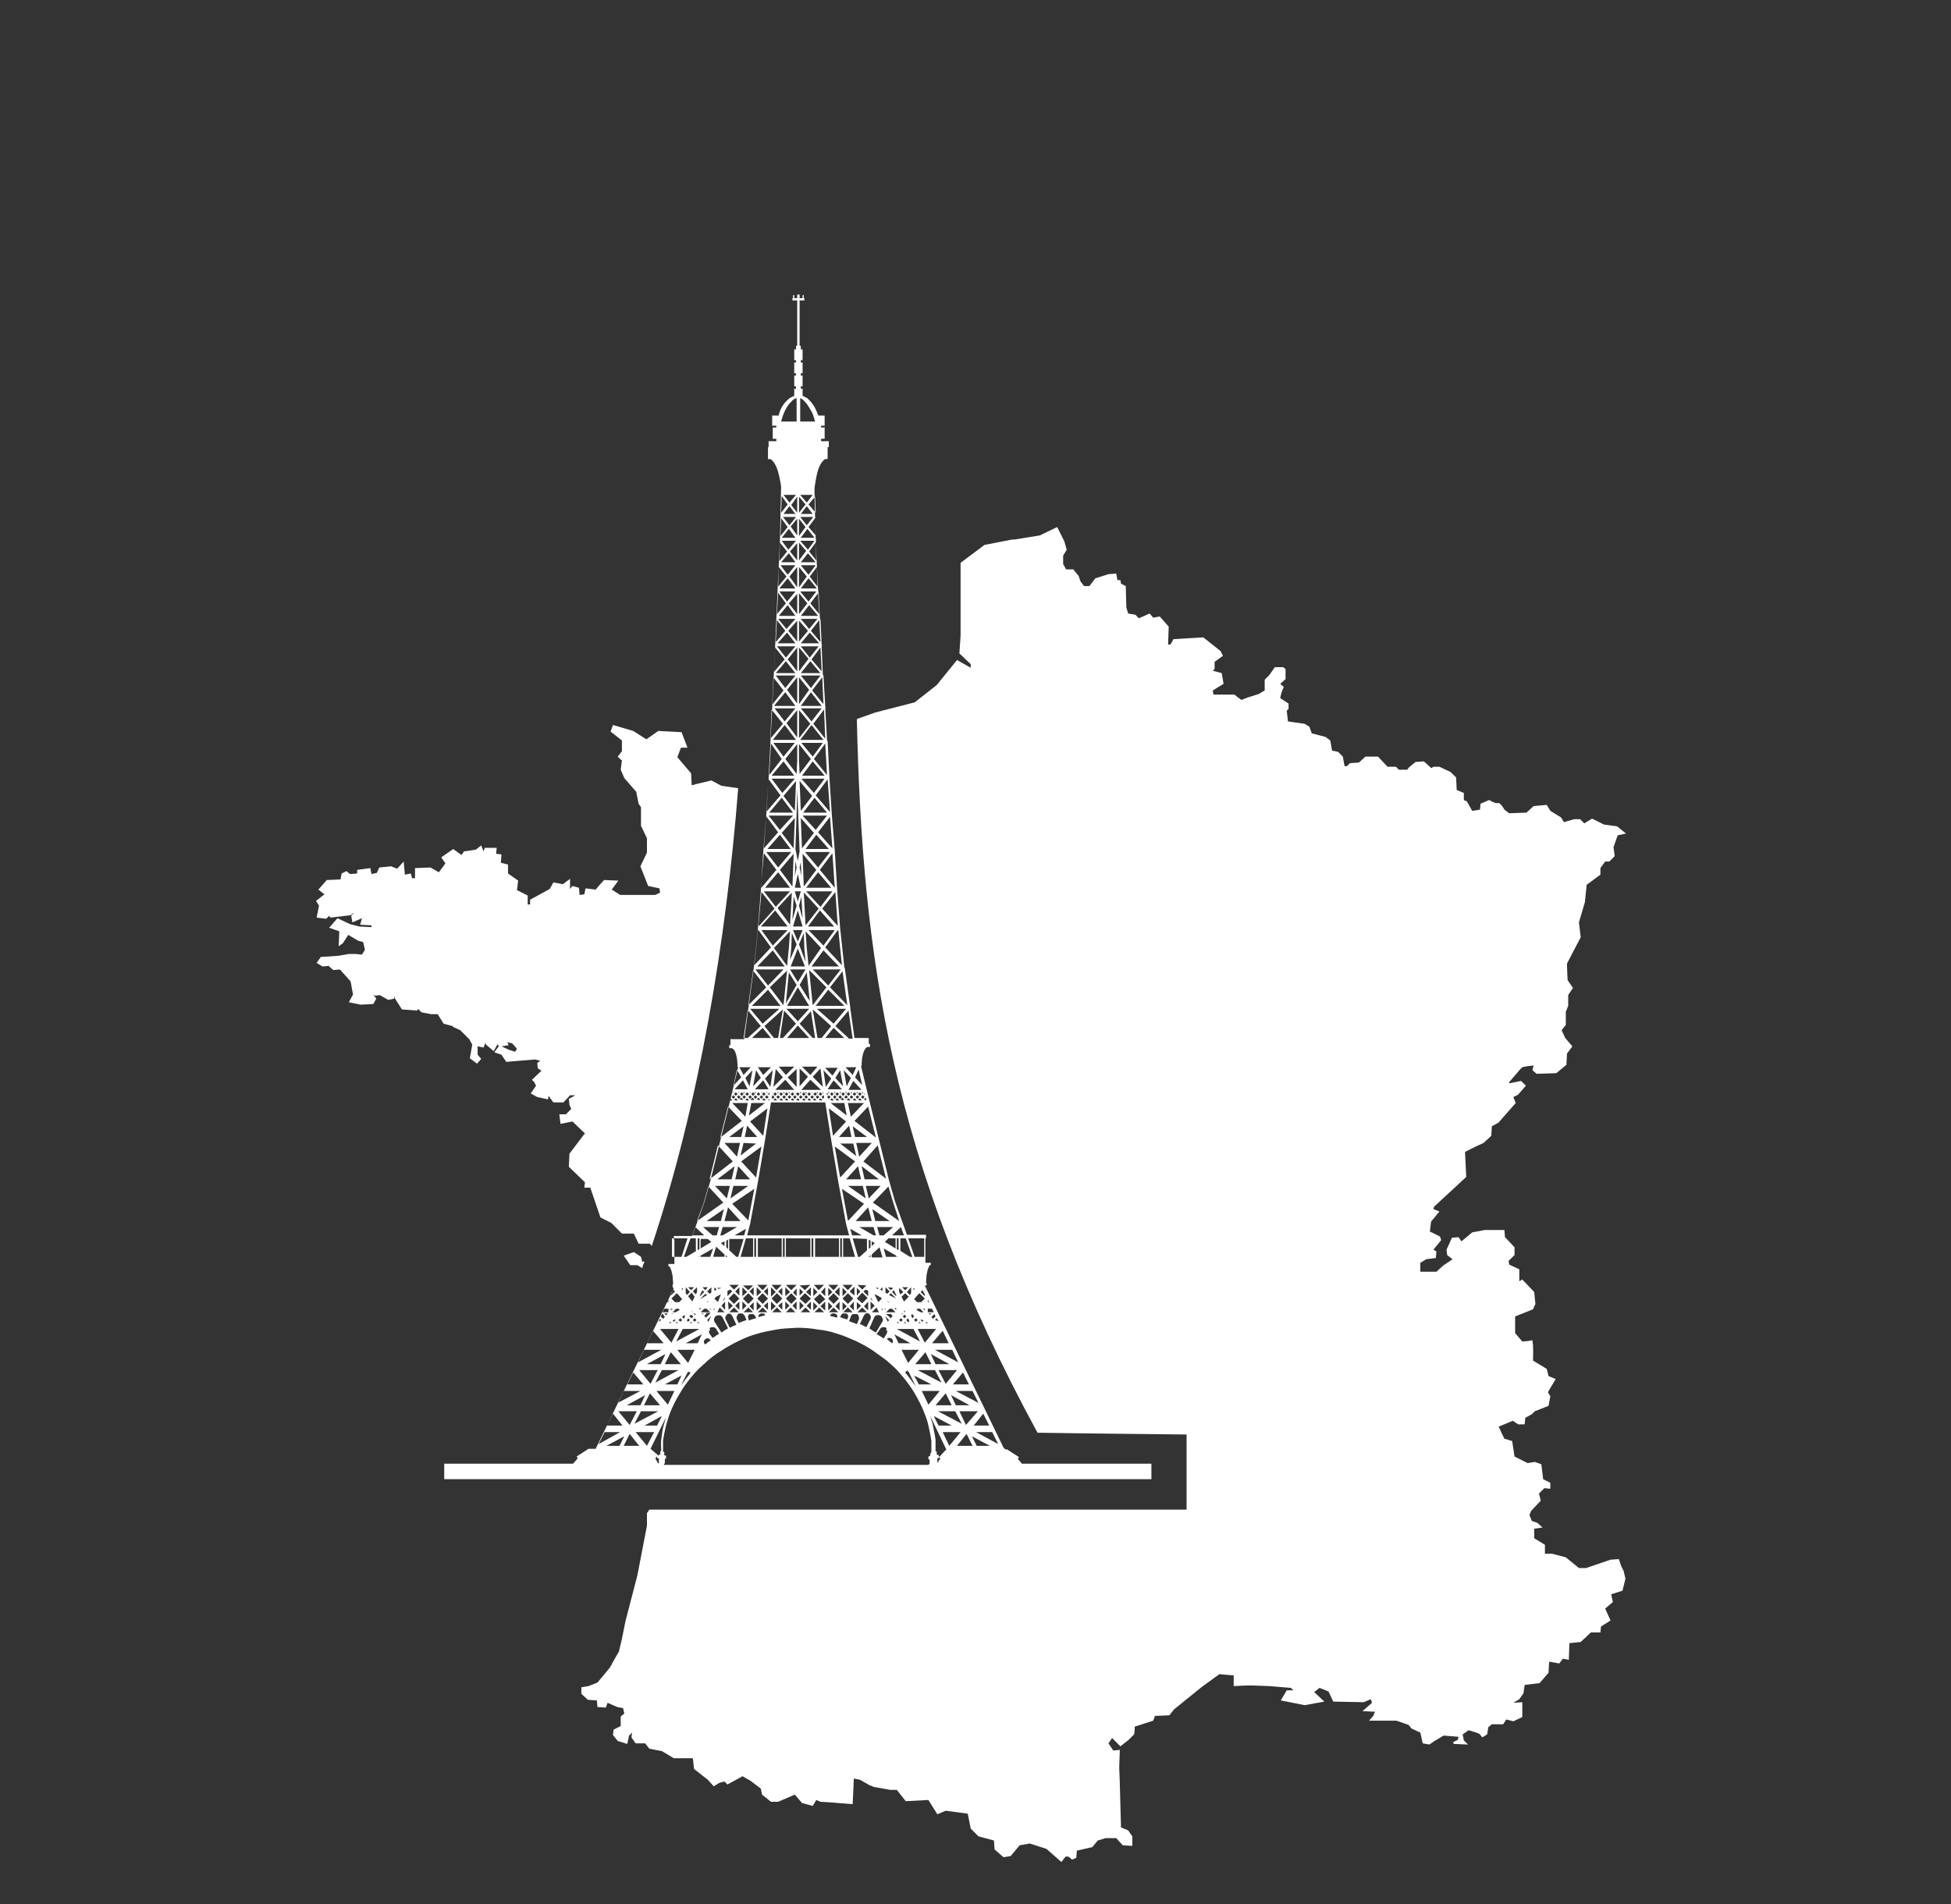 <?xml version="1.0" encoding="utf-8"?>
<!-- Generator: Adobe Illustrator 24.0.1, SVG Export Plug-In . SVG Version: 6.00 Build 0)  -->
<svg version="1.1" xmlns="http://www.w3.org/2000/svg" xmlns:xlink="http://www.w3.org/1999/xlink" x="0px" y="0px"
	 viewBox="0 0 327.2 319.4" style="enable-background:new 0 0 327.2 319.4;" xml:space="preserve">
<rect x="0" y="0" width="327.2" height="319.4" fill="#333333" stroke="none"/>
<style type="text/css">
	.st0{display:none;}
	.st1{display:inline;fill:#534741;}
	.st2{display:inline;fill-rule:evenodd;clip-rule:evenodd;fill:none;stroke:#FF0000;stroke-width:5;stroke-miterlimit:10;}
	.st3{fill:#F7931E;}
	.st4{fill:#F15A24;}
	.st5{display:inline;}
	.st6{fill:#FFFFFF;}
	.st7{display:inline;fill:#FFFFFF;}
	.st8{display:none;fill:#FFFFFF;}
	.st9{display:none;fill:#534741;}
</style>

<g id="france">
	<path class="st8" d="M271.9,262.7l-0.4-1.2l-1.4,0.1L266,263h-1.2l-2.2-1.8l-2.3-0.6l-1.2,0v-1.5l-1.8-1.1v-0.2v-1.4l1.4-0.2
		l-0.9-0.8l-0.9-0.3l-0.4-1l0.3-0.7l1.6-1.7l-0.3-1.2l0.1-0.1l0,0l0,0l0.2-0.2l0,0l0.6-0.6l1,0.1v-1l-1.2-0.6l-0.3-2.5l-1.1-0.4
		l-1.2,0.2l-2.2-1.1l-0.4-2.6l-1.3-0.4l-0.4-0.8l-0.5-1.1l0,0l-0.1-0.1l2.4-1l0.9,0.6h1.1l0.1-1.1l1.1-0.6l0.5-0.5l2.3-0.9l0.3-1.6
		l-0.4-0.7l1.3-2.2l-1.2-0.5l-0.3-1.2l-2.3-1.4c0-0.5,0.1-2.7-0.1-3.2c0,0,0,0,0-0.1c0,0,0,0,0,0l0-0.1h-0.1l0,0
		c-0.3,0.1-1.3,0.2-1.6,0.2l-1.2-1.4l0-1.2l0,0l0-1.6l3-1.2l0.4-0.9l-0.2-2l-2-2.1l-0.5,0.3v-2l-1.7-0.8l-0.1-0.6l1-1v-1.3l-1.6-1.7
		l-0.1-1.2H249l-2.1,0.4l-1.8,1.5l-0.5-0.7l-1.1,0.1l-0.9,2l0.1,0.9l0.9,0.7l-1.6,1.1l-1.1,1h-1.5h-0.4h-0.8v-1.5l1-0.6l1.6-0.2
		l0.1-1.1l-0.5-0.3l1.3-1.6l-0.2-0.6l-1.6-0.8l-0.1,0l0.2-1.7l1.4-1.7l-1-0.4l0.1-0.4l0,0l5.4-5l0,0l-0.2-4.2l1.8-0.9l1.3-0.6
		l1.3-1.2l0.1-1.6l1.1-0.6l2.9-3.3l-0.4-1l0.8-0.4l1.3-1.5l-0.8-0.8l-2,0.4l0-0.2l1.8-2.1l0,0l0.1-0.1l0.1-0.1l0,0l0.2-0.2l1-0.2
		l0,0l0.1,0l0.1,0l0,0l0.7-0.1l-0.2,0.8l0.7,0.6l3.3-0.1l1.7-1.4l0.1-1.9l0.9-1.2l-1.2-1.4l-0.6-1.3l0.7-0.9v-2.2l0.4-1l0-1.8
		l0.8-1.2l-0.9-1.3l-0.1-2.3l0,0l0-0.2l0-0.1l0,0l0-0.2l2.3-4.4l0,0l-0.3-2.5l1-3.4l0.3-2.9l2.3-1.7v-1.1l0.8-1.1h0.7l0.9-0.9
		l-0.2-1.5l0.7-2l1.4-0.3l-1.5-1.2l-2.2-0.3l-2-1l-1.3,0.8l-0.7-0.7h-1l-1.4,0.4l0,0l-0.3,0.1l0,0l0,0l0,0l-0.5-0.8l-1.8-1.1l-0.6-1
		l-2.2,0.2l-1.2,1.1l-2.9,0.1l-0.8-0.6c-0.1-0.2-0.5-0.9-0.9-1.1c0,0,0,0-0.1,0c0,0,0,0-0.1,0l-0.1,0c0,0,0,0-0.1,0
		c-0.3,0-0.9-0.3-1.2-0.5l-0.1,0l-1.4,0.6l-0.1,1l-1.3,0.2l-0.9-1.6l-0.5-0.2v-1.2l-1.2-0.5l-0.1-2.1l-0.9-0.9l-1.9-0.9l-1,0
		l-0.3,0.2H240l-1.2-1.1l-1.4,0.1l-1.1,0.9l-0.3,0.4h-1.4l-0.5-0.5H234h-0.3h-1l-1.6-1.7h-2.1l-1.1,1l-1.5,0.1l-0.5,0.5h-0.2h-0.2
		l-0.3-1.6l-0.8-0.8l-0.5-0.1l-0.5-0.1l-0.3-1.7l-0.8-0.6L220,123l-0.4-1.1l-0.8-0.5L216,121l-0.2-1.8l0.3-0.3v-0.9l-1.4-0.9
		l0.2-0.9l0.4-1l-0.6-0.5l0.9-0.8v-1.7l-0.4-0.3h-1.4l-0.9,1.3l-0.8,0.8v1.8l-1,0.6l-1.9,0.6l-1,0.4l-1.2-0.9h-1.6h-0.3H204h-0.5
		l-0.1-0.7l1.8-1.1l-0.3-1.8l-1.5-0.4l0.3-0.3v-1.2l1.4-1l-0.4-0.8l-2.9-2.3l-5,0.3l-0.5,0.9h-0.4l0.1-3l-1.5-1.7l-1.1,0.2l-0.6-0.7
		l-1.8,0.8l-0.6-0.6l-1.2-0.2l-0.3-1l-0.1-3.6l-0.8-0.4l-0.1-0.6h-0.5l-0.2-1.1l-1.3,0.1l-2.2,0.7l0,0l-1,1.3h-0.9l-0.6-0.8
		l-0.3-0.9l-0.9-1.1h-1.2l-0.5-0.9v-1.4l0.6-1l-0.4-1.4l-1.2-2.4l-2.9,1.4l-4.3,0.7l-0.1,0l0,0l-0.1,0l-0.2,0l0,0l-4.6,0.9l-4,3
		l0,11.9l0,0.3l-0.2,3l1.9,1.8v0.6l-2.3-1.3l-3,3.7l0,0l-0.4,0.5l-3.7,2.9l-6.6,1.7l-4.4,1.6l-3.6,1.9l-2.1,3.2l-0.5,2.6l1.8,1.4
		l1.9,0.4l-1.8,0.3l-3.4,1.9l-3.7,1.5l-2.9-1.6l-7.2-1.1l-1.7-0.9l-2.5,0.6v0l-0.1,0l-0.2,0l0,0l-0.5,0.1l-0.1-2l-2.3-2.7l0.6-1.6
		h1.1l-1-2.6l-3.9-0.2l-2,1.4l-2.2-1.4l-3.4-1l-0.4,1.1l1.9,1.5v1.8l-0.7,0.9l0.5,0.5l0.2,0.1l-0.2,1.6l0.6,1.4l2,2.3l0.4,2l0.4,0.6
		v3.1l1,2.1v2.4l-1.1,2.3l1.3,3.3l1.9,0.4l0.1,0.7l-0.8,0.4h-1.5h-0.3h-4.1l-1.4-0.9l1.1-1.5l-2.4-0.1l-0.9,1l-0.5,0.6l-1.7-0.2
		l-0.2,1l-0.8,0.1l-0.1-1.2l-1.1-0.3l-0.4,0.5v-1.7l-1.2,0.9l-1.6-0.3l-0.6,1.1l-3.3,1.8v0.8h-0.4v-1.5l-1.8-0.9l0.2-1.6l-1.7-1.2
		v-1.5l-1.2-0.3l0.1-1.4l-0.9-0.1l0.1-1h-2l-0.2,0.6l-0.4-1l-0.9,0.7l-2,0.3l-0.4,0.6l-1.4-1l-2,1.4l0.7,1l-1.1,1.5l-1.4-0.8
		l-2.6,0.1v1.7h-0.5l-0.2-0.8l-1,0.2l-0.2-2.2l-1.1,1.2l-1-0.4l-2,0.2l-0.4,0.9l-0.9,0.2l-0.2-1l-2.2,0.3v0.6l-1.2,0.1l-0.6-0.5
		l-0.8,0.4l-0.2,1l-2.3,0.1l-1.4,1.6l1,0.8l-1.4,1.1l0.5,0.8l-0.4,2l1.6,0.2l0.5-0.5l0.2,0.3l3.4-0.4l0.7-0.5l-0.6,0.6l0.2,1.1
		l1.6-0.7l-0.3,1.1l1.9,0.1l0,0.3l-2-0.1l-1.6-0.4l-2.1-1l-1.4,1.6l1.7,0.6l-0.1,2.5l0.7-0.5l0.9-1.4l1.7,1l0.8,0.2l0.3,1.3
		l-0.5,0.8l-1.1-0.1l-1.1,0l-1.7,0.3l-3,0.2l-0.7,1l1,0.6l1-0.1l0.8,0.7l1.1-0.1l1.8,2l0.4,2.2l-0.7,1.3l2,0.4l2.1-0.1l0.5-0.9
		l-0.5-0.7l0.3,0.2l0.8-0.1l1.4,0.8l1-0.2V167l0.1,0.4l1.2,1.9l2.6,0.2l0.1-0.3l0.5,0.6l1.6,0.3h1.1l0,0l1,1.6l1.5,0.4l0.1-0.2
		l-0.1,0.3l1.3,0.6l1.5,1.5l0.5,0.9l-0.4,2.3l1.2,0.9l0.7-0.8l-0.6-0.7v-1.4l1,0.2l0.3-0.8l0.1,0.3l1.3,1.1l0.6-1.1l-0.1-0.2
		l0.3,0.4l0.1,0l-0.8,1.1l1.2,0.4l0.8,1.2l4.8-0.4l0.9,0.2l-0.5,0.4l0.1,0.9l0,0l0.3,0.2l0,0l0,0l0.3,0.2l-1.6,1.5l0.4,0.4l0.3,0.6
		l-0.9,1.3l1.1,0.6l1.8,0.4l0.1-0.6l0.8,1.1h1.7l1.1-1.2h0.9l-1.1,0.6l0.1,1l0.3,0.7l-0.9,0.9h-1.1l0.2,1.6l2-0.4l2.1,2l0,0
		l-0.1,0.1l0,0l-2.5,3.3l-0.1,2.2l2.7,2.6l-0.1,0.9H99l1.7,5l1.8,0.9l1.8,1.8h2l0.8,1.7h1.9l0.8,1.3l2.1,1.1l0.1-1.1l0.2,0.1l0,0
		l0.1,0.1l0.1,0.1l0,0l0.5,0.4l-1.3,1.1l-0.2,0.8l-1.1,0.1l-0.7-0.8l-1.7-0.2l-0.2-0.8l-1.2-0.8l-1.7,0.6l1.1,1.6h1.2l1.2,0.8l1,0.8
		l1.8-0.1l0.3,0.8l1.2,0.3l0.4,1.2l0.7,0.3l-0.1,0.7l-1-0.2l-0.4,0.7l0.8,1.2l-0.4,1.8l-1.1-0.1l-0.3-0.6l-0.4-0.4l-0.2-2.1
		l-1.5-0.2l-1.4-1.7l-0.2,3.5l2,1.5l0.2,1.6l0.3,1.9l0.2,2.1l1.1-0.1l1.8,1.5l1.2,0.7l0.1,0.9l1,0.2l2.7,2.7l0.6,2.8h0l0,0.1l0,0.2
		h0l0.7,3l0.2,2.5l-0.2,0.4l-0.4-1.8L118,234l-4.4-4l0.1-1.9l-1.1-0.1l-1.5,2.2l-0.4,7.4l-1.1,7.4l-0.8,5.8l-0.1,1.5l0.3,0l0.6-2
		l1.1-1.4l1.6,1.5l0.2,0.5l0.4,0.5l-1.9,0.1l-0.4-0.6l-1,0.4l-0.2,1.4l-1,1.3l0,2l0,0.1l-1.6,8.3l-2,7.7l-0.6,3l-0.5,2.1l-1.2,2.1
		l0,0l0,0.1l-0.1,0.1l0,0l-0.3,0.5l-2,2.4l-1.5,0.6l-1.2,0.2v1.1l1.1,1l1.5,0.1l0.1,1.1l1.4,0.1l0.3-0.8l1.6,0.7l1,0.2l0.2,0.9
		l-0.6,0.5v1.6l-1.2,0.6l-0.1,0.9l0.8,1l1.6,0.5l0.3-1.4l0.5-0.5l-0.1,0.8l0.7,1h1.6l0.7,0.9l2.1,0.4l2,1.2h3.2l0.2,1.8l2.3,1.8
		l1,1.1l1-0.6l0.8-0.2l0.5,0.5l2.2-1.2l0,0l0.2-0.1l0,0l0,0l0.1-0.1l1.4,0.8l1.7,1.3l0.2,1l1.5,1.2h1.2l2.8-1.2l1.2,1.4l1.8,0.5
		l0.6-1l0.7,0.3l1.6,0.1l0,0l3.8,0.3l0.2-4.3l1,0.2l1.6,0.9l0,0l0.2,0.1l0.1,0l0,0l0.4,0.2l2.8,0.5h1.1l1.5,1.9l3.8-0.2l1.5,2.4
		l1.4-0.6l3.7,0.5l0.3,1.5l0.2,1l1.3,1.3l2.6,0.7l0.1,1.5l1.5,1.3l1.2-0.2l1.5-1.8l1.7-0.3l2.8,0.9l2.5,2.2l0.7-0.9h0.5l0.6,0.5
		l0.7-0.3l0.1-1.2l2.6-0.6l0.9-1.1l1.3-0.4h1.8l1.1,1.2l1.6,0.1v-1.6l-0.7-1l-1.2-0.5l-0.2-7.3l0,0l0-0.3l0,0l0,0l-0.1-2.4l0.1-3
		l-1.1,0.1l-0.8-1.2l0.6-0.9l1.4,1.4l1.4-1.1l0.9-0.9l0.1-0.8l0,0l0-0.2l0-0.1l0,0l0-0.2l3.1-1l0.3-0.8l2.4-0.1l0.8-1l4.7-3.8
		l2.9-2.1l1.1,0.1l1.3,0.1v1.8l2.1-0.1l0.9,0l0,0l0.2,0l0.1,0l0,0l2.7,0.1l3.6,0.3l0.4,0.4h-1.1l-1,1.7l4,0.8l3.3-0.6l-1.7-1.6
		l0.9-0.7l1.5,0.6l0.8,1.7l5.1,0.1l1.2-0.5l0.2,0.6l-1.6,1.4l2.1,0.1l-0.3,0.7l-0.7,0.8h4.6l2,0.7l0.2,0.2l0.3,0.4l1.5,0.7l0.4,1.8
		l1.1,0.2l0.9-0.6l1.5-0.9l2.5,0.2l-0.1,0.5l-0.8,0.4l0.1,0.3l2.4,0.1l-0.7-0.7l-0.2-1l1-0.7l1.3,0.4l0.5,0.2l0.5,0.6l0.8-0.5
		l0.2-1.2l0.6-0.5h1.9l0.5-0.8l1.2,0.3l1.5-0.7v-2.5l-1.5,0.1l1-0.6l0.7-1l0.2-1.4l2.5-0.3l1.3-1.5l0,0l0.1-0.1l0.1-0.1l0,0l0,0
		l0.1-1.9l1.7,0.3l0.6-0.8l1,0.2l0.1-2.8l1.9-0.2l1.7-1.6h1.6l0.1-1l1.6-1l-0.9-2l1.3-1.1l-0.3-1.3l1.9-0.6l0.5-2l-0.3-1.3
		L271.9,262.7z M85.9,174.9l0.8,0.9l-0.3,0.5l-1-0.3l-1.3-0.6l1.3-0.2l-0.2-0.5L85.9,174.9z M111.6,220.4l0.1,1.3l0.2,0.3H111
		l-0.1-0.5L111.6,220.4z"/>
	<path class="st9" d="M124.7,99.6c0.7,43.7-7.7,105.4-29.7,140.6c-4.5,0.1-24.7,0.4-24.7,0.4l0,12.8l128.6,0v-12.6
		c0,0-19.7-0.2-25-0.3c-29.1-53.5-30.3-91.9-30.6-140.5C143.2,83.4,124.3,74,124.7,99.6z"/>
	<path class="st8" d="M171.5,245.6l-0.8-0.9l0,0l0.2-0.3l-2-1.3l0,0h-0.3l-0.3-0.3l-5.1-10.5v0h0l-8.1-16.7h0.3v-0.4h-0.1l0.1-1.4
		l0.2-0.9l0.3-0.7h0.2v-0.4h-0.9v-1h0v-3.1h0.1v-0.6h-3.2l-2-5.6v0l-1-3.5l-1.7-6.9l-1.6-6.5l-1.4-5.8h0.1l0,0c0-1.1,0.2-2.9,1-3.2
		h0.2v0h0.2l0-0.5l-0.2,0v-1h-2.4l-0.7-5l0,0l0,0l0-0.1l-0.9-6.5l0-0.1l0,0l-0.1-0.1l0,0l0-0.1l0,0l-0.7-6.5l-0.5-6.5l-0.4-6.5
		l-0.5-6.1l-0.4-6.2l-0.3-6.1l0,0l-0.1-0.1l-0.3-5.5l0.1-0.1l0,0l0,0l-0.1-0.1l-0.3-5.2l0,0l0,0l-0.1,0l0,0l0.1,0l-0.1-0.1l-0.2-4.7
		l0,0l0,0l0-0.1l0.1-0.1l-0.1-0.1l-0.2-4.3l0,0l0,0l-0.1,0l0,0l0.1-0.1l-0.1-0.1l-0.2-4.2l0-0.1l0,0l-0.1-0.1l0-0.1l0.1-0.1
		l-0.1-0.1l-0.2-4l0-0.1l0,0l-0.2-4l0.1-0.1l0,0l-0.1-0.1l0-0.1l0.1-0.1l-0.1-0.1l-0.1-3.6l0,0l0,0l0,0l0,0l0.1,0l-0.1-0.1l-0.1-3.4
		l0.1-0.1l0,0l-0.1-0.1l0-1.2h0v0l0,0c0,0,0.3-2.5,0.8-3.6c0.5-1.1,1-1.3,1-1.3l0,0h0.4v-2H139v-1h-1.3v-0.4h0.6v-1.9h-0.6v-0.3h0.6
		v-1.7h-1v0.1c0-0.1-0.1-0.2-0.1-0.2c-0.4-1-0.7-1.8-1.8-2.8c-0.3-0.2-0.6-0.3-0.8-0.4v-1.2h-0.3v-0.4h0.3v-1.8h-0.3v-0.4h0.3v-1.8
		h-0.3v-0.4h0.3v-1.8h-0.3v-0.6h-0.2v-7.6h0.8h0v-0.4h0h-0.1v-0.5h-0.2v0.5h-0.5v-0.6h0h-0.4h0v0.6h-0.5v-0.5h-0.2v0.5h-0.1h0v0.4h0
		h0.8v7.6h-0.2v0.6h-0.3v1.8h0.3v0.4h-0.3v1.8h0.3v0.4h-0.3v1.8h0.3v0.4h-0.3v1.2c-0.2,0.1-0.5,0.2-0.8,0.4c-1.2,1-1.5,1.8-1.8,2.8
		c0,0.1-0.1,0.2-0.1,0.2v-0.1h-1v1.7h0.7v0.3h-0.6v1.9h0.6v0.4h-1.3v1h-0.1v2h0.4l0,0c0,0,0.5,0.2,1,1.3c0.4,0.9,0.7,2.6,0.8,3.3
		l-0.2,9.2l-0.4,8.3l0,0l0,0l0,0.2l-0.4,9.1l0,0l0,0l0,0l-0.5,10.4l0,0l0,0l0,0l0,0l0,0l-0.6,11.8l-0.4,6.2l-0.5,6.1l-0.4,6.5
		l-0.5,6.5l-0.7,6.6l-0.9,6.7l-0.7,5.1h-2.3v1l-0.2,0h0l0,0.5l0.2,0v0h0.2c0.8,0.2,1,2.1,1,3.2l0,0h0.1l-1.4,5.8l-1.6,6.5l-1.7,6.9
		l-1,3.5l0,0l-2,5.6h-3.1v0.6h0.1v3.1h0v1h-1v0.4h0.2l0.3,0.7l0.2,0.9l0.1,1.4h-0.1v0.4h0.1l-0.1,0.1l0.2,0.2l-8,16.4h0v0l-5.1,10.5
		L99,243h-0.3l-2,1.3l0.2,0.3l-0.8,0.9H74.5v2.6h118.6v-2.6H171.5z M111.4,219.5h0.7v0.6l-1,0L111.4,219.5z M112.9,216.3l0.3,0.3
		l-0.7,0.7v-0.3L112.9,216.3z M162.1,240.5l1,2l-2.6,0L162.1,240.5z M153.3,230.7l2.9,1.5h-2.1L153.3,230.7z M110.1,233.3h3
		l-1.1,2.3L110.1,233.3z M111.5,232.2l2.8-1.5l-0.7,1.5H111.5z M143.8,183.7l0.3,0.3l-0.3,0.3l-0.3-0.3L143.8,183.7z M143.3,183.8
		l-0.3-0.3l0.3-0.3l0.3,0.3L143.3,183.8z M142.8,183.7l0.3,0.3l-0.3,0.3l-0.3-0.3L142.8,183.7z M142.3,183.8l-0.3-0.3l0.3-0.3
		l0.3,0.3L142.3,183.8z M152.8,215.9l0,1l-0.2,0.3l-0.5-0.5L152.8,215.9L152.8,215.9z M133.2,178.9l-1.4,1.4l-1.2-1.4H133.2z
		 M138.3,184.5L138.3,184.5L138.3,184.5l0-0.1L138.3,184.5z M140,183.4l-0.2-0.2h0.3L140,183.4z M138.1,183.4l-0.2-0.2h0.2
		L138.1,183.4L138.1,183.4z M129.5,183.3l0-0.1h0.2L129.5,183.3L129.5,183.3z M137.1,183.4l-0.2-0.2h0.3L137.1,183.4z M136.2,183.4
		l-0.1-0.1h0.3L136.2,183.4z M135.2,183.4l-0.2-0.2h0.3L135.2,183.4z M134.3,183.4l-0.2-0.2h0.3L134.3,183.4z M133.4,183.4l-0.1-0.1
		h0.3L133.4,183.4z M132.4,183.4l-0.2-0.2h0.3L132.4,183.4z M131.5,183.4l-0.2-0.2h0.3L131.5,183.4z M130.5,183.4l-0.2-0.2h0.3
		L130.5,183.4z M129.7,183.5l0.3-0.3l0.3,0.3l-0.3,0.3L129.7,183.5z M130.7,183.5l0.3-0.3l0.3,0.3l-0.3,0.3L130.7,183.5z
		 M131.6,183.5l0.3-0.3l0.3,0.3l-0.3,0.3L131.6,183.5z M132.6,183.5l0.3-0.3l0.3,0.3l-0.3,0.3L132.6,183.5z M133.5,183.5l0.3-0.3
		l0.3,0.3l-0.3,0.3L133.5,183.5z M134.5,183.5l0.3-0.3l0.3,0.3l-0.3,0.3L134.5,183.5z M135.4,183.5l0.3-0.3l0.3,0.3l-0.3,0.3
		L135.4,183.5z M137.3,183.5l0.3-0.3l0.3,0.3l-0.3,0.3L137.3,183.5z M130.5,183.7l0.3,0.3l-0.3,0.3l-0.3-0.3L130.5,183.7z
		 M131.5,183.7l0.3,0.3l-0.3,0.3l-0.3-0.3L131.5,183.7z M132.4,183.7l0.3,0.3l-0.3,0.3l-0.3-0.3L132.4,183.7z M133.3,183.7l0.3,0.3
		l-0.3,0.3L133,184L133.3,183.7z M134.3,183.7l0.3,0.3l-0.3,0.3L134,184L134.3,183.7z M135.2,183.7l0.3,0.3l-0.3,0.3l-0.3-0.3
		L135.2,183.7z M136.2,183.7l0.3,0.3l-0.3,0.3l-0.3-0.3L136.2,183.7z M136.4,183.5l0.3-0.3h0l0.3,0.3l-0.3,0.3L136.4,183.5z
		 M137.1,183.7l0.3,0.3l-0.3,0.3l-0.3-0.3L137.1,183.7z M138.9,183.5l-0.2,0.2l-0.1-0.4L138.9,183.5z M128.8,183.5l0.3-0.3l0,0
		l-0.1,0.5L128.8,183.5z M139,183.4l-0.2-0.2h0.3L139,183.4z M137.7,182.8h-3.3l1.5-1.7L137.7,182.8z M134.1,182.2v-3l1.4,1.4
		L134.1,182.2z M133.6,182.3l-1.5-1.6l1.5-1.4V182.3z M133.2,182.8H130l1.7-1.7L133.2,182.8z M128.6,183.3l-0.1-0.1h0.3L128.6,183.3
		z M127.7,183.3l-0.1-0.1h0.3L127.7,183.3z M126.7,183.4l-0.2-0.2h0.3L126.7,183.4z M126.9,183.5l0.3-0.3h0l0.3,0.3l-0.3,0.3
		L126.9,183.5z M129.5,183.8l0.1-0.1l0.3,0.3l-0.3,0.3l-0.2-0.2L129.5,183.8z M137.8,184l0.3-0.3l0.1,0.1l0,0.3l-0.2,0.2L137.8,184z
		 M138.5,182.3l-0.4-2.8l1.3,1.4L138.5,182.3z M126.7,183.7l0.3,0.3l-0.3,0.3l-0.3-0.3L126.7,183.7z M127.7,183.7l0.3,0.3l-0.3,0.3
		l-0.3-0.3L127.7,183.7z M127.8,183.5l0.3-0.3h0l0.3,0.3l-0.3,0.3L127.8,183.5z M128.6,183.7l0.3,0.3l-0.3,0.3l-0.3-0.3L128.6,183.7
		z M129.7,184.5l0.3-0.3l0.3,0.3l-0.1,0.1L129.7,184.5L129.7,184.5z M130.7,184.5l0.3-0.3l0.3,0.3l-0.1,0.1L130.7,184.5L130.7,184.5
		z M131.6,184.5l0.3-0.3l0.3,0.3l-0.1,0.1L131.6,184.5L131.6,184.5z M132.6,184.5l0.3-0.3l0.3,0.3l-0.1,0.1L132.6,184.5L132.6,184.5
		z M133.5,184.5l0.3-0.3l0.3,0.3l-0.1,0.1L133.5,184.5L133.5,184.5z M134.5,184.5l0.3-0.3l0.3,0.3l-0.1,0.1L134.5,184.5L134.5,184.5
		z M135.4,184.5l0.3-0.3l0.3,0.3l-0.1,0.1L135.4,184.5L135.4,184.5z M137.3,184.5l0.3-0.3l0.3,0.3l-0.1,0.1L137.3,184.5L137.3,184.5
		z M138.7,184L138.7,184l0.3-0.3l0.3,0.3l-0.3,0.3L138.7,184z M139.2,183.5l0.3-0.3h0l0.3,0.3l-0.3,0.3L139.2,183.5z M140,183.7
		l0.3,0.3l-0.3,0.3l-0.3-0.3L140,183.7z M140.1,183.5l0.3-0.3l0.3,0.3l-0.3,0.3L140.1,183.5z M140.8,183.2h0.3l-0.2,0.2L140.8,183.2
		z M138,182.3l-1.7-1.7l1.3-1.4L138,182.3z M129.7,182.3l0.4-3l1.2,1.4L129.7,182.3z M129.6,179.5l-0.4,2.8l-0.9-1.4L129.6,179.5z
		 M129.4,184.5L129.4,184.5L129.4,184.5L129.4,184.5z M136.3,184.5l0.3-0.3l0.3,0.3l-0.1,0.1L136.3,184.5L136.3,184.5z M140.6,184
		l0.3-0.3l0.3,0.3l-0.3,0.3L140.6,184z M138.8,182.7l1-1.5l1.4,1.5H138.8z M138.4,179.1l2.1,0l-0.9,1.3L138.4,179.1z M126.6,183.5
		l-0.3,0.3l-0.3-0.3l0.3-0.3L126.6,183.5z M128.8,184.5l0.2-0.2l0,0.3L128.8,184.5L128.8,184.5z M138.9,184.5L138.9,184.5
		L138.9,184.5L138.9,184.5z M129.3,179l-1.3,1.3l-0.9-1.3H129.3z M128.9,182.7h-2.3l1.4-1.5L128.9,182.7z M141.4,183.8l-0.3-0.3
		l0.3-0.3h0l0.3,0.3L141.4,183.8z M135.9,180.3l-1.4-1.4h2.6L135.9,180.3z M126.9,184.4l0.3-0.3l0.3,0.3l-0.1,0.1L126.9,184.4
		L126.9,184.4z M122.5,216.3l0.3,0.3l-0.8,0.8l0-0.9L122.5,216.3L122.5,216.3z M145.2,216.3l0.4,0.2l0,0.9l-0.8-0.8L145.2,216.3z
		 M146,217.8l0.1-0.1l0.3,0.6L146,217.8L146,217.8z M148,218.4h-0.1l0.1-0.1V218.4z M149.8,220.4L149.8,220.4L149.8,220.4
		L149.8,220.4z M149.2,219.5h0.4l0.6,0.6l-1.6,0L149.2,219.5z M151.1,220.5l0.2-0.2h0l0,0l0.2,0L151.1,220.5L151.1,220.5z
		 M150.3,219.7l-0.3-0.3h0.3V219.7z M148.4,219.7v-0.2h0.2L148.4,219.7z M150.9,220.8L150.9,220.8l-0.3,0.3L150.9,220.8z
		 M151.7,220.1l-0.1,0l0-0.1l0.1-0.2l0.1,0.1L151.7,220.1z M149.3,220.3L149.3,220.3l0.4,0.4l-0.3,0.4l-0.8-0.7H149.3z M151.4,220.8
		l0.3-0.3l0.3,0.3l-0.3,0.3L151.4,220.8z M152.6,220.3L152.6,220.3L152.6,220.3L152.6,220.3z M148.4,218.4L148.4,218.4L148.4,218.4
		L148.4,218.4z M142.5,216.6l0.8-0.8l0,1.5L142.5,216.6z M126.4,217.3l-0.7-0.7l0.7-0.7L126.4,217.3z M126.9,215.9l0.8,0.8l-0.8,0.7
		L126.9,215.9z M129.4,215.5h1.7l-0.9,0.9L129.4,215.5z M131.2,216v1.3l-0.7-0.7L131.2,216z M137.1,216.7l-0.7,0.7V216L137.1,216.7z
		 M136.5,215.5h1.7l-0.9,0.9L136.5,215.5z M129.3,215.9l0.8,0.8l-0.8,0.8L129.3,215.9z M138.4,215.9l0,1.5l-0.7-0.7L138.4,215.9z
		 M128.8,216l0,1.3l-0.7-0.7L128.8,216z M131.7,215.9l0.8,0.8l-0.8,0.7V215.9z M131.8,215.5h1.8l0,0l-0.9,0.9L131.8,215.5z
		 M133.6,216.1l0,1.3l-0.6-0.6L133.6,216.1z M138.9,216l0.7,0.7l-0.7,0.7L138.9,216z M134.1,216.1l0.6,0.6l-0.6,0.6L134.1,216.1z
		 M134.1,215.6L134.1,215.6l1.8-0.1l-0.9,0.9L134.1,215.6z M136,215.9v1.5l-0.8-0.7L136,215.9z M141.3,216l0.7,0.7l-0.7,0.7
		L141.3,216z M140.8,215.9l0,1.5l-0.8-0.7L140.8,215.9z M139.8,216.4l-0.9-0.9h1.7L139.8,216.4z M127.9,216.4l-0.9-0.9h1.7
		L127.9,216.4z M124.5,215.9l0.8,0.8l-0.8,0.7L124.5,215.9z M129.4,217.8l0.9-0.9l0.9,0.9v0l-0.9,0.9L129.4,217.8z M136.5,217.9
		l1-0.9l0.9,0.9l-1,0.9L136.5,217.9z M143.7,217.3l0-1.3l0.6,0.6L143.7,217.3z M142.2,216.4l-0.9-0.9h1.7L142.2,216.4z M124,217.3
		l-0.7-0.7l0.7-0.7L124,217.3z M141.3,217.8L141.3,217.8l0.9-0.9l0.9,0.9l-0.9,0.9L141.3,217.8z M125.5,216.4l-0.9-0.8h1.7
		L125.5,216.4z M118.1,219.5h0.4l0.6,0.6l-1.6,0L118.1,219.5z M117.7,220.3h0.3l-0.2,0.2L117.7,220.3z M119,219.5h0.2v0.2L119,219.5
		z M117.3,219.7v-0.3h0.3L117.3,219.7z M116.3,220.3l0.2,0l0,0l0.2,0.2l-0.1,0.1L116.3,220.3z M119.7,218.4v-0.1l0.1,0.1H119.7z
		 M116.1,220L116.1,220l-0.1,0.1l0-0.1l0.1-0.1L116.1,220z M116.8,220.8l0.3,0.3L116.8,220.8L116.8,220.8z M118.1,220.7l0.4-0.4
		l-0.1-0.1h0.8l-0.8,0.8L118.1,220.7z M119.3,218.4L119.3,218.4L119.3,218.4L119.3,218.4z M115.1,220.4L115.1,220.4L115.1,220.4
		L115.1,220.4z M121.5,217.7l0.1,0.1l0,0l-0.5,0.5L121.5,217.7z M115.6,220.8l0.3-0.3l0.4,0.3l-0.3,0.3L115.6,220.8z M119.7,219.8
		v-0.3h0.2L119.7,219.8L119.7,219.8z M122.2,217.8l0.9-0.9l0.9,0.9l0,0l-0.9,0.9L122.2,217.8z M124.6,217.8l0.9-0.9l0.9,0.9l0,0
		l-0.9,0.9L124.6,217.8z M127,217.8l0.9-0.9l0.9,0.9l0,0l-0.9,0.9L127,217.8z M129.3,218.3l0.8,0.8l-0.8,0.7L129.3,218.3z
		 M131.2,218.4v1.3l-0.7-0.7L131.2,218.4z M131.7,218.3l0.7,0.7l-0.7,0.7V218.3z M131.8,217.8l0.9-0.9l0.9,0.9l-0.9,0.9L131.8,217.8
		z M133.6,218.3l0,1.4l-0.7-0.7L133.6,218.3z M136.4,218.4l0.7,0.7l-0.7,0.7V218.4z M138.4,218.3l0,1.5l-0.8-0.7L138.4,218.3z
		 M138.9,217.8L138.9,217.8l0.9-0.9l0.9,0.9l-0.9,0.9L138.9,217.8z M143.7,217.8L143.7,217.8l0.9-1l0.9,0.9l-0.9,0.9L143.7,217.8z
		 M147.8,219.5h0.2v0.3l0,0L147.8,219.5z M150.8,221.4l0.3-0.3l0.3,0.3l-0.3,0.3L150.8,221.4z M115,220.3L115,220.3L115,220.3
		L115,220.3L115,220.3z M118.6,221.4l0.7-0.7l-0.5,1L118.6,221.4z M134.1,218.3l0.7,0.7l-0.7,0.7L134.1,218.3z M134.1,217.8
		L134.1,217.8l0.9-0.9l1,0.9l-0.9,0.9L134.1,217.8z M136,218.3v1.4l-0.7-0.7L136,218.3z M141.3,218.4l0.7,0.7l-0.7,0.7L141.3,218.4z
		 M143.2,218.3l0,1.5l-0.7-0.7L143.2,218.3z M149.1,221.4l-0.2,0.3l-0.5-1L149.1,221.4z M152,221.4l0.3-0.3l0.2,0.5l-0.2,0.2
		L152,221.4z M153.3,220.8l-0.3,0.3l-0.2-0.5l0.2-0.2L153.3,220.8z M149,218.4l-0.3-0.2l0.5,0.2H149z M147.9,217.8l-0.6,0.6h0
		l-0.6-1.2l0.1-0.1l0.9,0.5L147.9,217.8z M120.9,217.1L120.9,217.1l-0.5,1.3h0l-0.6-0.6l0.3-0.3L120.9,217.1z M118.7,218.4h-0.2
		l0.4-0.2L118.7,218.4z M114.9,220.7l-0.2,0.5l-0.3-0.3l0.3-0.3L114.9,220.7z M116.5,221.1l0.3,0.3l-0.3,0.3l-0.3-0.3L116.5,221.1z
		 M121.6,218.3l0,1.4L121,219L121.6,218.3z M122.1,218.3l0.8,0.7l-0.7,0.7L122.1,218.3z M124,218.3l0,1.4l-0.7-0.7L124,218.3z
		 M124.5,218.3l0.7,0.7l-0.7,0.7L124.5,218.3z M126.4,218.4l0,1.4l-0.7-0.7L126.4,218.4z M126.9,218.3l0.8,0.8l-0.8,0.7L126.9,218.3
		z M128.8,218.4l0,1.3l-0.7-0.7L128.8,218.4z M138.9,218.4l0.7,0.7l-0.7,0.7L138.9,218.4z M140.8,218.3l0,1.5l-0.7-0.7L140.8,218.3z
		 M143.7,218.4l0.7,0.6l-0.7,0.7L143.7,218.4z M145.6,218.3l0,1.5l-0.7-0.7L145.6,218.3z M146,218.3l0.7,0.7l-0.7,0.7L146,218.3z
		 M150.6,221.7l0.2,0.2h-0.4L150.6,221.7z M153.6,221.1l0.3,0.3l-0.3,0.3l-0.3-0.3L153.6,221.1z M115.4,221.1l0.3,0.3l-0.3,0.3
		l-0.2-0.2L115.4,221.1z M130.3,219.3l0.8,0.8l-1.6,0L130.3,219.3z M137.4,219.3l0.8,0.8l-1.6,0L137.4,219.3z M151.8,221.7l0.2,0.2
		h-0.4L151.8,221.7z M145.3,215.6l-0.7,0.7l-0.8-0.8L145.3,215.6L145.3,215.6z M123.1,216.3l-0.7-0.7l0-0.1h1.5L123.1,216.3z
		 M114.1,221.1l0.3,0.3l-0.3,0.3l-0.3-0.3L114.1,221.1z M117.1,221.7l0.2,0.2h-0.4L117.1,221.7z M142.2,219.3l0.8,0.8l-1.6,0
		L142.2,219.3z M115.9,221.7l0.2,0.2h-0.4L115.9,221.7z M120.7,219.3L120.7,219.3l0.8,0.8l-1.2,0L120.7,219.3z M123.1,219.3l0.8,0.8
		l-1.6,0L123.1,219.3z M125.5,219.3l0.8,0.8l-1.6,0L125.5,219.3z M127.9,219.3l0.8,0.8l-1.6,0L127.9,219.3z M132.2,220.1l-0.4,0
		l0.8-0.8l0.8,0.8c0,0,0,0,0,0c-0.2,0-0.6,0-0.9,0L132.2,220.1z M139.8,219.3l0.8,0.8l-1.6,0L139.8,219.3z M144.6,219.3l0.8,0.8
		l-1.6,0L144.6,219.3z M147,219.3L147,219.3l0.4,0.8l-1.2,0L147,219.3z M154.2,221.7l0.2,0.2H154L154.2,221.7z M150.3,217.8
		L150.3,217.8l-1.2-0.6l0.3-0.3L150.3,217.8z M118.6,217.2l-1.2,0.7l0,0l0.9-0.9L118.6,217.2z M113.5,221.2L113.5,221.2l0.2-0.2
		L113.5,221.2z M134.5,220.1c-0.1,0-0.1,0-0.2,0l0.8-0.8l0.8,0.8l-0.4,0l-0.7,0C134.7,220.1,134.6,220.1,134.5,220.1z M154.4,221.4
		l0.1-0.1l0.4,0.2l-0.2,0.2L154.4,221.4z M154.2,221.2l-0.2-0.2L154.2,221.2L154.2,221.2z M150.3,217.4l-0.7-0.7l0.3-0.3l0.4,0.8
		V217.4z M145.7,210.8l0.3-0.3v0.3H145.7z M143.4,210.8h-2v-3.1h1.1L143.4,210.8z M141.2,210.8h-0.3v-3.1h0.3V210.8z M140.7,210.8
		h-4v-3.1h4V210.8z M136.4,210.8h-0.3v-3.1h0.3V210.8z M135.9,210.8h-4.1v-3.1h4.1V210.8z M131.6,210.8h-0.3v-3.1h0.3V210.8z
		 M131.1,210.8h-4v-3.1h4V210.8z M126.8,210.8h-0.3v-3.1h0.3V210.8z M126.3,210.8h-2.1l0.9-3.1h1.2V210.8z M122.1,207.9v1.6
		l-0.3-0.3v-1.1L122.1,207.9z M122,210.8h-0.3v-0.3L122,210.8z M117.8,216.4l0.3,0.3l-0.7,0.7v-0.2L117.8,216.4z M113.5,221.7
		l0.2,0.2h-0.4L113.5,221.7z M127.2,220.9c-0.1-0.2,0.1-0.5,0.4-0.6l0,0v0c0,0,0,0,0,0l0.4,0c0.1,0,0.3,0.1,0.3,0.2l0,0.1
		C128,220.7,127.6,220.8,127.2,220.9L127.2,220.9z M139.3,220.5c0.1-0.1,0.2-0.2,0.3-0.2h0.4c0,0,0,0,0,0v0l0,0
		c0.3,0.1,0.5,0.3,0.4,0.6l0,0.1c-0.4-0.1-0.8-0.2-1.2-0.3L139.3,220.5z M151.6,218.3l-0.4-0.8l0.6-0.6l0.6,0.6L151.6,218.3z
		 M148,215.9v0.6l-0.4-0.2L148,215.9L148,215.9z M147.2,216.2l-0.4-0.2h0.6L147.2,216.2z M146,209.2l-0.3,0.3v-1.6l0.3,0.2V209.2z
		 M120.5,216.2l-0.2-0.2h0.7L120.5,216.2z M120.2,216.3l-0.4,0.2v-0.6h0L120.2,216.3z M116.5,217.5l-0.4,0.8l-0.7-0.9l0.6-0.6
		L116.5,217.5z M113.3,221.4l-0.3,0.3l-0.2-0.2l0.4-0.2L113.3,221.4z M123.6,221.3c-0.1-0.2-0.1-0.4,0-0.6c0.1-0.2,0.2-0.3,0.3-0.4
		c0.1,0,0.2,0,0.2,0l0,0l0,0c0.1,0,0.1,0,0.2,0l0,0l0,0c0.1,0,0.1,0,0.2,0c0.1,0.1,0.3,0.2,0.4,0.4l0.3,0.7
		c-0.5,0.2-0.9,0.3-1.3,0.5L123.6,221.3z M125.5,221.1c-0.1-0.2-0.1-0.6,0.3-0.7c0,0,0,0,0,0c0,0,0,0,0,0h0.5
		c0.1,0.1,0.3,0.2,0.4,0.4l0.1,0.3c-0.4,0.1-0.8,0.2-1.2,0.4c0,0,0,0,0,0L125.5,221.1z M141,220.7c0.1-0.2,0.2-0.4,0.4-0.4h0.5
		c0,0,0,0,0,0c0,0,0,0,0,0c0.4,0.2,0.4,0.5,0.3,0.7l-0.1,0.3c-0.4-0.1-0.8-0.2-1.2-0.4L141,220.7z M142.7,220.8
		c0.1-0.3,0.3-0.4,0.4-0.4c0,0,0.1,0,0.2,0l0,0l0,0c0.1,0,0.1,0,0.2,0l0,0l0,0c0.1,0,0.2,0,0.2,0c0.1,0,0.3,0.2,0.3,0.4
		c0.1,0.2,0.1,0.4,0,0.6l-0.3,0.7c-0.4-0.2-0.8-0.3-1.3-0.5L142.7,220.8z M123.8,210.8h-0.3l-1.2-1.1v-1.9l0,0h2.4L123.8,210.8z
		 M118.1,225.3c-0.1-0.1-0.1-0.5,0.2-0.7c0.1-0.1,0.3-0.2,0.5-0.1c0.1,0,0.2,0.1,0.3,0.2l0.1,0.1c-0.3,0.2-0.6,0.4-0.8,0.6
		c0,0-0.1,0.1-0.1,0.1L118.1,225.3z M119,223.7c-0.1-0.2-0.1-0.3-0.1-0.5l0.2-0.1l-0.1-0.3c0,0,0.1-0.1,0.1-0.1
		c0.1-0.1,0.3-0.1,0.5-0.1c0.2,0,0.4,0.1,0.5,0.3l0.5,0.8c0,0,0,0,0,0c-0.4,0.2-0.7,0.5-1.1,0.7L119,223.7z M119.9,221.8
		c-0.2-0.3-0.2-0.5-0.1-0.7l0.1-0.2c0-0.1,0.1-0.1,0.2-0.2c0.2-0.1,0.4-0.1,0.6-0.1c0.1,0,0.3,0.1,0.5,0.4l0.9,1.8
		c-0.4,0.2-0.7,0.4-1.1,0.7L119.9,221.8z M121.7,221.3c-0.1-0.2-0.1-0.3,0-0.5c0.1-0.2,0.2-0.3,0.3-0.4c0.2-0.1,0.4-0.1,0.5,0
		c0.1,0.1,0.3,0.2,0.3,0.3l0.7,1.5c-0.2,0.1-0.3,0.1-0.5,0.2c-0.2,0.1-0.4,0.2-0.6,0.3L121.7,221.3z M144.9,220.6
		c0.1-0.1,0.2-0.2,0.3-0.3c0.2-0.1,0.4,0,0.5,0c0.1,0.1,0.2,0.2,0.3,0.4c0.1,0.2,0,0.4,0,0.5l-0.7,1.4c-0.2-0.1-0.4-0.2-0.6-0.3
		c-0.2-0.1-0.3-0.2-0.5-0.2L144.9,220.6z M146.6,221c0.1-0.3,0.3-0.4,0.5-0.4c0.2-0.1,0.4,0,0.6,0.1c0.1,0,0.1,0.1,0.2,0.2l0.1,0.2
		c0.1,0.2,0.1,0.5-0.1,0.7l-1,1.7c-0.4-0.2-0.8-0.5-1.1-0.7L146.6,221z M147.6,222.9c0.1-0.2,0.3-0.3,0.5-0.3c0.2,0,0.4,0,0.5,0.1
		c0,0,0.1,0.1,0.1,0.1l-0.1,0.3l0.2,0.1c0,0.2,0,0.3-0.1,0.5l-0.5,0.8c-0.4-0.3-0.8-0.5-1.1-0.7c0,0,0,0-0.1,0L147.6,222.9z
		 M148.7,224.6c0.1-0.1,0.2-0.1,0.3-0.2c0.2,0,0.4,0,0.5,0.1c0.3,0.2,0.3,0.6,0.2,0.7l-0.1,0.1c0,0,0,0-0.1-0.1
		c-0.3-0.2-0.6-0.5-0.9-0.7L148.7,224.6z M155.6,221.9h-0.4l0.2-0.2l0.1,0.1L155.6,221.9z M153.4,219.5L153.4,219.5L153.4,219.5
		L153.4,219.5z M148.8,217l-0.3-0.2v-0.9l0.7,0.7L148.8,217z M146.2,208.2l0.5,0.3l-0.5,0.5V208.2z M145.4,207.8v1.9l-1.2,1.1h-0.3
		l-0.9-3.1L145.4,207.8L145.4,207.8z M125.1,206.1l-0.3,1.1h-1.6L125.1,206.1z M121.5,209l-0.6-0.5l0.6-0.3V209z M119.3,216.8
		l-0.3,0.2l-0.4-0.4l0.7-0.7V216.8z M154.9,220.3L154.9,220.3L154.9,220.3L154.9,220.3z M149.8,216l-0.4,0.4l-0.5-0.5L149.8,216
		L149.8,216z M146.2,210.8v-0.4l1.3-1.2l0.5,1.7H146.2z M142.9,207.2l-0.3-1.1l1.9,1.1H142.9z M121.5,210.4v0.4h-1.9l0.5-1.7
		L121.5,210.4z M118.3,216.4l-0.4-0.4l0-0.1h0.8L118.3,216.4z M114.3,219.5L114.3,219.5L114.3,219.5L114.3,219.5z M112.4,221.7
		l0.2,0.2h-0.4L112.4,221.7L112.4,221.7z M150.7,225.3l-0.7-1.5l2.7,1.5H150.7z M153.2,218.4L153.2,218.4L153.2,218.4L153.2,218.4z
		 M151,217.1l-0.2-0.4V216l0.7,0.7L151,217.1z M142.4,207.2h-17.1l0.5-1.9l0,0l0,0l1.3-7l1.2-7.1l1-6.3h9.1l1,6.3l1.2,7.1l1.3,7v0
		L142.4,207.2z M125.5,204.7L125.5,204.7l-2.7-2.8l3.7-2.5L125.5,204.7z M116.9,216.7l-0.2,0.4l-0.5-0.5l0.7-0.7V216.7z
		 M112.7,220.4l-0.1-0.1h0.3L112.7,220.4z M151.2,226.4h2.9l-1.8,2.2L151.2,226.4z M151.8,216.4l-0.5-0.5h1L151.8,216.4z
		 M142.2,204.7l-1-5.3l3.7,2.5l-2.6,2.8L142.2,204.7z M140.1,180.8l0.8-1.3l0.5,2.7L140.1,180.8z M125.8,183.3l-0.1-0.1h0.3
		L125.8,183.3z M125.8,183.7l0.3,0.3l-0.3,0.3l-0.3-0.3L125.8,183.7z M126.2,184.1l0.3,0.3l-0.1,0.1H126l-0.1-0.1L126.2,184.1z
		 M127.8,184.5l0.3-0.3l0.3,0.3l-0.1,0.1L127.8,184.5L127.8,184.5z M123.6,205.8l-2.4,1.4h-0.4l0.4-1.4H123.6z M115.9,216.4
		l-0.5-0.5h1L115.9,216.4z M115.7,216.7l-0.5,0.5l-0.2-0.3l0-1h0L115.7,216.7z M114.5,218.4L114.5,218.4L114.5,218.4L114.5,218.4z
		 M117,225.3h-2l2.7-1.5L117,225.3z M154.4,220.1l-0.7-0.4l0.2-0.2h0.4l0.6,0.6L154.4,220.1z M150.2,210.8h-1.6l-0.4-1.4l2.1,1.2
		V210.8z M146.5,207.2l-2.4-1.4h2.4l0.4,1.4H146.5z M140,192.3l3.4,2.5l-2.5,2.7L140,192.3z M139.2,184.5l0.3-0.3l0.3,0.3l-0.1,0.1
		L139.2,184.5L139.2,184.5z M140.1,184.5l0.3-0.3l0.3,0.3l-0.1,0.1L140.1,184.5L140.1,184.5z M133.6,136.4L133.6,136.4L133.6,136.4
		l0.1-4.1l0.4,10.5l-0.3,1.6l-0.4-2L133.6,136.4z M133.9,148.9l-0.6,0l0.5-2.3l0.5,2.3L133.9,148.9z M134.3,149.5l-0.5,1.7l-0.5-1.7
		H134.3z M134.6,156l-0.8,1.9L133,156H134.6z M133,155.4l0.8-2.7l0.8,2.7H133z M135.1,162.6l-1.3,2.1l-1.3-2.1H135.1z M132.6,162.1
		l1.2-3l1.2,3H132.6z M132,168.7l1.8-3.1l1.9,3.1H132z M135.7,169.2l-1.9,2.1l-1.9-2.1H135.7z M133.8,172l1.9,2.1H132L133.8,172z
		 M134.1,165.2l1.2-2.1l0.5,4.8L134.1,165.2z M133.6,165.2l-1.8,3.1l0.5-5.2L133.6,165.2z M136.3,174.1l-2.2-2.4l1.9-2.1l0.7,4.5
		H136.3z M134,158.4l0.8-1.9l0.1,2.6l0.2,2.2L134,158.4z M134,151.9l0.4-1.5l0.2,3.7L134,151.9z M134.1,145.5l0.2-0.9l0.1,2.3
		L134.1,145.5z M133.6,145.5l-0.3,1.5l0.1-2.6L133.6,145.5z M133.6,151.9l-0.7,2.4l0.2-3.9L133.6,151.9z M132.8,156.5l0.8,1.9
		l-1.1,2.6l0.2-2L132.8,156.5z M133.5,171.7l-2.2,2.4h-0.5l0.7-4.6L133.5,171.7z M127.6,180.8l-1.3,1.4l0.5-2.7L127.6,180.8z
		 M125.3,183.2l0.3,0.3l-0.3,0.3l-0.3-0.3L125.3,183.2L125.3,183.2z M124.4,183.8l-0.3-0.3l0.3-0.3l0.3,0.3L124.4,183.8z
		 M124.8,183.7l0.3,0.3l-0.3,0.3l-0.3-0.3L124.8,183.7z M128,190.5l-2.2-2.4l2.9-2.2L128,190.5z M126.8,197.5l-2.5-2.7l3.4-2.5
		L126.8,197.5z M119.1,210.8h-1.6v-0.2l2.1-1.2L119.1,210.8z M116.5,226.4l-1.1,2.2l-1.8-2.2H116.5z M150.4,222.9h2.8l1.1,2.1
		L150.4,222.9z M155.3,220.5L155.3,220.5l0.2,0.1L155.3,220.5z M150.4,210.8v-0.1l0.2,0.1H150.4z M143.5,204.8l2.1-2.3l0.6,2.3
		L143.5,204.8z M139.7,190.5l-0.7-4.6l2.9,2.2L139.7,190.5z M141.6,184.5h-0.5l-0.1-0.1l0.3-0.3L141.6,184.5L141.6,184.5z
		 M141.6,184l0.3-0.3l0.3,0.3l-0.3,0.3L141.6,184z M141.9,183.4l-0.2-0.2h0.3L141.9,183.4z M123.9,183.7l0.3,0.3l-0.3,0.3l-0.3-0.3
		L123.9,183.7z M127,190.7h-2.1l0.4-1.9L127,190.7z M125.5,198.9l-3,2.1l0.5-2.1H125.5z M124.2,204.8l-2.7,0l0.6-2.3L124.2,204.8z
		 M117.3,210.8h-0.2l0.2-0.1V210.8z M113.8,219.5l0.2,0.2l-0.7,0.4l-0.5,0l0.6-0.6H113.8z M112.4,220.6l-0.2,0.1L112.4,220.6
		L112.4,220.6z M157.6,233.3l-1.9,2.3l-1.1-2.3H157.6z M157.3,236.7h2.9l1.1,2.1L157.3,236.7z M153.9,229.8h2.9l1.1,2.1L153.9,229.8
		z M153.5,228.8l1.7-2l1,2H153.5z M153.2,216.4l0-0.4l0.2,0.2L153.2,216.4z M142.2,198.9h2.5l0.5,2.1L142.2,198.9z M140.7,190.7
		l1.7-1.9l0.4,1.9H140.7z M114.5,216l0,0.4l-0.2-0.2L114.5,216z M117.3,222.9l-3.9,2.1l1.1-2.1H117.3z M113.8,229.8l-3.9,2.1
		l1.1-2.1H113.8z M110.4,236.7l-4,2.1l1.1-2.1H110.4z M159.6,239.1h-2.2l-0.8-1.6L159.6,239.1z M156.9,235.7l1.7-2l1,2H156.9z
		 M155.7,220.3h0.5l-0.2,0.2L155.7,220.3z M154.8,219.5h0.3v0.3L154.8,219.5z M154.5,218.4h-0.7l-0.5-0.5l0.6-0.7l0.3-0.3l0.9,0.9
		L154.5,218.4z M141.9,197.8l2-2.2l0.5,2.2L141.9,197.8z M140.9,191.8l2.2,0l0.5,2.1L140.9,191.8z M144.2,183.8l-0.3-0.3l0.3-0.3
		l0.3,0.3L144.2,183.8z M136.3,168.6L136.3,168.6l-0.6-5.9l2.9,2.9L136.3,168.6z M133.7,87v2.8l-1.1-1.5L133.7,87z M133.7,91.1V94
		l-1.2-1.5L133.7,91.1z M133.7,104.1v3.5l-1.5-1.8L133.7,104.1z M133.7,124.8v2.7l-0.1,2.3l-1.9-2.5L133.7,124.8z M133.2,130.1h-3.8
		l2-2.4L133.2,130.1z M132,162.8l-0.6,5.8l-2.3-3L132,162.8z M124.8,183.4l-0.2-0.2h0.3L124.8,183.4z M123.9,183.3l-0.1-0.1h0.3
		L123.9,183.3z M128.3,185l-2.7,2.1l0.4-2.1H128.3z M126.8,191.8l-2.6,2l0.5-2.1L126.8,191.8z M125.8,197.8l-2.5,0l0.5-2.2
		L125.8,197.8z M114.2,228.8h-2.7l1-2L114.2,228.8z M110.7,235.7H108l1-2L110.7,235.7z M107.2,242.5l-2.6,0l1-2L107.2,242.5z
		 M153.9,222.9h3.1l-1.9,2.3L153.9,222.9z M146.8,204.8l-0.5-2l2.9,2L146.8,204.8z M139.3,185h2.3l0.4,2.1L139.3,185z M143.8,183.4
		l-0.2-0.2h0.3L143.8,183.4z M142.8,183.4l-0.2-0.2h0.3L142.8,183.4z M142,182.2l-0.5-2.7l1.2,1.3L142,182.2z M137.8,174.1h-0.7
		l-0.8-4.8l3.1,2.8L137.8,174.1z M135.6,162L135.6,162l-0.3-3l-0.2-2.8l2.6,2.8L135.6,162z M135.6,156h4.4l-1.9,2.6L135.6,156z
		 M135.5,155.4l2-2.7l2.4,2.7H135.5z M135.1,155.2l-0.3-5.5l2.5,2.7L135.1,155.2z M135.2,149.5h0.8v0l3.6,0l-2,2.6L135.2,149.5z
		 M135.2,148.9l2-2.6l2.2,2.6L135.2,148.9z M134.8,148.7l-0.2-5.5l0,0l2.3,2.7L134.8,148.7z M135,142.9h4.2l-2,2.6L135,142.9z
		 M134.5,142.3l-0.2-5.1l2.2,2.5L134.5,142.3z M134.6,136.8l4.1,0l-1.9,2.4L134.6,136.8z M134.3,136l-0.2-5l2.1,2.5L134.3,136z
		 M134.1,129.8l-0.1-2.3l0-2.7l2,2.5L134.1,129.8z M134,123.8l0-4.7l1.9,2.3L134,123.8z M134,118.1l0-4.5l1.7,2.1L134,118.1z
		 M134,112.6l0-4l1.6,1.9L134,112.6z M134,107.6l0-3.5l1.5,1.7L134,107.6z M134,103l0-3.5l1.4,1.7L134,103z M134,98.5l0-3.4l1.3,1.6
		L134,98.5z M134,94l0-3l1.2,1.4L134,94z M134,89.9l0-2.9l1.1,1.4L134,89.9z M134,86l0-2.7l1.1,1.3L134,86z M133.7,83.3V86l-1-1.3
		L133.7,83.3z M133.5,86.7l-1.1,1.4l-1.1-1.4L133.5,86.7z M133.7,95.1v3.4l-1.3-1.8L133.7,95.1z M133.7,99.6v3.4l-1.4-1.8
		L133.7,99.6z M133.7,108.6v4l-1.6-2L133.7,108.6z M133.7,113.6v4.4l-1.7-2.3L133.7,113.6z M133.7,119.1v4.6l-1.8-2.4L133.7,119.1z
		 M133.3,124.6l-1.9,2.3l-1.7-2.3L133.3,124.6z M133.3,130.6l-2.1,2.4l-1.8-2.4H133.3z M133.5,131l-0.2,5l-1.9-2.5L133.5,131z
		 M133.3,137.2l-0.2,5.1l-2-2.6L133.3,137.2z M132.6,142.4h-3.9l2.1-2.4L132.6,142.4z M132.7,142.9l-2.2,2.6l-2-2.6H132.7z
		 M133.1,143.2l-0.2,5.5l-2.1-2.8L133.1,143.2z M132.5,148.9l-4.2,0l2.2-2.6L132.5,148.9z M131.7,149.5L131.7,149.5l0.8,0l-2.4,2.6
		l-2-2.6L131.7,149.5z M132.8,149.7l-0.3,5.4l-2.1-2.8L132.8,149.7z M132.1,155.4h-4.5l2.4-2.7L132.1,155.4z M132.1,156l-2.5,2.6
		l-1.9-2.6H132.1z M132.5,156.2l-0.2,2.8L132,162l-2.2-3L132.5,156.2z M131.4,162.6l-2.6,2.7l-2.1-2.7H131.4z M130.9,168.7h-4.8
		l2.7-2.7L130.9,168.7z M131.3,169.3l-0.8,4.8h-0.7l-1.6-2L131.3,169.3z M126.2,179.5l-0.5,2.7l-0.7-1.4L126.2,179.5z M123.4,183.2
		L123.4,183.2l0.3,0.3l-0.3,0.3l-0.3-0.3L123.4,183.2z M123.1,184.5l0.3-0.3l0.3,0.3l-0.1,0.1L123.1,184.5L123.1,184.5z M124,184.4
		l0.3-0.3l0.3,0.3l-0.1,0.1L124,184.4L124,184.4z M125,184.5l0.3-0.3l0.3,0.3l-0.1,0.1L125,184.5L125,184.5z M124.3,190.7h-2
		l2.4-1.8L124.3,190.7z M122.4,198.9l-0.5,2.1l-2-2.1H122.4z M120.9,204.8l-2.4,0l2.9-2L120.9,204.8z M120.6,205.8l-0.4,1.4h-0.7
		l-1.6-1.4H120.6z M113.8,217.2l0.6,0.7l-0.5,0.5h-0.7l-0.6-0.6l0.9-0.9L113.8,217.2z M112.8,219.5l-0.3,0.3v-0.3H112.8z
		 M111.7,220.6l-0.3-0.3h0.6L111.7,220.6z M108.1,239.1l2.9-1.6l-0.8,1.6H108.1z M115.3,230.2l0.2-0.1l0,0l0-0.1l0.3,0.3
		c-0.6,0.7-1.1,1.4-1.6,2.1c0,0,0,0,0,0L115.3,230.2z M152.2,229.8L152.2,229.8l0,0.2l0.2,0.1l1.2,2.5c-0.1-0.1-0.1-0.2-0.2-0.3
		c-0.5-0.7-1-1.4-1.6-2.1L152.2,229.8z M161.1,240.2l-1.9,2.3l0,0l-1.1-2.3H161.1z M163,240.9l3,1.6l-2.2,0L163,240.9z M160.9,236.7
		h3.1L162,239L160.9,236.7z M157.4,229.8h3.1l-1.9,2.3L157.4,229.8z M156.9,228.8l-0.8-1.7l3.1,1.7H156.9z M155,218.4l0.1-0.1v0.1
		H155z M150.7,209.7l-0.3-0.2v-1.8h0.3V209.7z M150.2,209.4l-1.8-1.1l0.6-0.6h1.2V209.4z M147.5,207.2l-0.4-1.4h2.7l-1.6,1.4H147.5z
		 M145.2,198.9h2.5l-2,2.1L145.2,198.9z M143.4,190.7l-0.4-1.8l2.4,1.8H143.4z M144.7,184.3l-0.3-0.3l0.3-0.3l0.3,0.3L144.7,184.3z
		 M143.1,181.3l1.4,1.5h-2.2L143.1,181.3z M138.4,174.1l1.4-1.7l1.8,1.7H138.4z M137,169.2h4.9l-2.1,2.5L137,169.2z M136.8,168.7
		l2.1-2.7l2.7,2.7H136.8z M136.3,162.6h4.7l-2.1,2.7L136.3,162.6z M135.1,142.4l1.8-2.4l2.1,2.4H135.1z M134.7,136.3l1.9-2.5
		l2.1,2.5L134.7,136.3z M134.4,130.6h3.9l-1.8,2.4L134.4,130.6z M134.5,130.1l1.8-2.4l2,2.4H134.5z M134.2,124.1l1.9-2.5l2,2.5
		L134.2,124.1z M133.4,86.2l-2,0l1-1.3L133.4,86.2z M133.4,90.2h-2.3l1.2-1.5L133.4,90.2z M133.5,90.7l-1.3,1.5l-1.1-1.5H133.5z
		 M133.4,94.3H131l1.3-1.5L133.4,94.3z M133.4,103.3h-2.8l1.5-1.8L133.4,103.3z M133.4,103.8l-1.5,1.7l-1.4-1.7H133.4z M133.4,107.9
		l-3,0l1.6-1.8L133.4,107.9z M133.5,124.1l-3.9,0l2-2.5L133.5,124.1z M133,136.3l-4,0l2.1-2.5L133,136.3z M133,136.8l-2.2,2.4
		l-1.9-2.4L133,136.8z M130.7,169.2l-2.8,2.5l-2.1-2.5H130.7z M129.3,174.1h-3.2l1.8-1.7L129.3,174.1z M119.3,208.3l-1.8,1.1v-1.6
		h1.2L119.3,208.3z M117.3,209.5l-0.3,0.2v-2h0.3V209.5z M113.8,222.9l-1.2,2.3l-1.9-2.3H113.8z M110.3,229.8l-1.2,2.3l-1.9-2.3
		H110.3z M106.8,236.7l-1.2,2.3l-1.9-2.3H106.8z M103.9,242.5l-2.2,0l3-1.6L103.9,242.5z M108.5,242.5l-1.9-2.3h3.1L108.5,242.5
		L108.5,242.5z M160.3,235.7l-0.8-1.7l3.1,1.7H160.3z M145,197.8l-0.5-2.2l2.9,2.2L145,197.8z M143.6,191.7l2.6,0l-2.1,2.3
		L143.6,191.7z M142,184.5l0.3-0.3l0.3,0.3l-0.1,0.1L142,184.5L142,184.5z M143,184.5l0.3-0.3l0.3,0.3l-0.1,0.1L143,184.5L143,184.5
		z M143.9,184.5l0.3-0.3l0.3,0.3l-0.1,0.1L143.9,184.5L143.9,184.5z M144.7,183.4l-0.2-0.2h0.3L144.7,183.4z M143,180.3l-1.2-1.3
		l1.8,0L143,180.3z M136.1,162.1l2-2.7l2.6,2.7H136.1z M134.4,124.6l3.6,0l-1.7,2.3L134.4,124.6z M134.3,118.8h3.5l-1.7,2.2
		L134.3,118.8z M134.3,118.4l1.7-2.3l1.8,2.3H134.3z M134.3,113.3l3.3,0l-1.6,2.1L134.3,113.3z M134.3,112.9l1.6-2l1.7,2
		L134.3,112.9z M134.3,108.4l3,0l-1.5,1.9L134.3,108.4z M134.3,107.9l1.5-1.8l1.6,1.8L134.3,107.9z M134.3,103.8h2.8l-1.4,1.7
		L134.3,103.8z M134.3,103.3l1.4-1.8l1.5,1.8H134.3z M134.2,99.2h2.7l-1.3,1.7L134.2,99.2z M134.3,98.7l1.3-1.7l1.4,1.7H134.3z
		 M134.3,94.8h2.5l-1.2,1.6L134.3,94.8z M134.3,94.3l1.2-1.5l1.3,1.5H134.3z M134.2,90.7h2.4l-1.1,1.5L134.2,90.7z M134.3,90.2
		l1.1-1.5l1.2,1.5H134.3z M134.2,86.7l2.2,0l-1.1,1.4L134.2,86.7z M134.3,86.2l1-1.3l1,1.3L134.3,86.2z M132.4,84.3l-1-1.3h2.1
		L132.4,84.3z M133.4,94.8l-1.3,1.6l-1.2-1.6H133.4z M133.4,98.7h-2.7l1.4-1.7L133.4,98.7z M133.4,99.2l-1.4,1.7l-1.3-1.7H133.4z
		 M133.4,108.4l-1.6,1.9l-1.5-1.9L133.4,108.4z M133.4,112.9l-3.3,0l1.7-2L133.4,112.9z M133.4,113.3l-1.7,2.1l-1.6-2.1L133.4,113.3
		z M133.4,118.4h-3.6l1.9-2.3L133.4,118.4z M133.4,118.8l-1.8,2.2l-1.7-2.2H133.4z M131.6,162.1H127l2.6-2.7L131.6,162.1z
		 M125.9,179l-1.2,1.3l-0.7-1.3H125.9z M125.4,182.7h-2.2l1.4-1.5L125.4,182.7z M122.9,183.3l-0.1-0.1h0.3L122.9,183.3z M123.3,184
		l-0.3,0.3l-0.3-0.3l0.3-0.3L123.3,184z M124.1,191.7l-0.5,2.3l-2.1-2.3L124.1,191.7z M122.7,197.8l-2.4,0l2.9-2.2L122.7,197.8z
		 M112.7,218.4h-0.1v-0.1L112.7,218.4z M110.8,228.8h-2.3l3.1-1.7L110.8,228.8z M107.4,235.7h-2.3l3.1-1.7L107.4,235.7z
		 M142.7,187.3l-0.5-2.3h2.7L142.7,187.3z M144.9,184.4l0.3-0.3l0,0l0.1,0.4H145L144.9,184.4z M135.3,84.3l-1.1-1.3h2.1L135.3,84.3z
		 M125,187.3l-2.2-2.3h2.6L125,187.3z M157.4,244.1c0-0.1-0.2-0.1-0.3-0.1c0-0.1,0-0.4,0-0.5c-0.1-0.1-0.1-0.1-0.2-0.1
		c0-0.3,0-1.3,0-1.9c-0.1-0.8-0.3-1.7-0.5-2.7c-0.1-0.4-0.3-0.9-0.4-1.3l2.7,5.6l0,0.1h-0.1l-1.1,1.2
		C157.5,244.2,157.4,244.1,157.4,244.1z M163.7,240.2h2.7l1,2L163.7,240.2z M163.3,239.1l1.6-2l1,2H163.3z M156.8,226.4h2.9l1,2.1
		L156.8,226.4z M156.3,225.3l1.8-2.1l1,2.1H156.3z M156.8,221.4l0.3-0.3l0.3,0.5L156.8,221.4z M156.5,221.2l-0.3-0.3l0.5-0.5l0,0h0
		l0.2,0.4L156.5,221.2z M155.6,220.1v-0.6h0.7l0.3,0.6L155.6,220.1z M155.6,218.4V218l0.2,0.4H155.6z M155.1,217.4l-0.7-0.7l0.3-0.3
		l0.4,0.7V217.4z M152.6,210.8l-1.6-1v-2.1h0.9l1.1,3.1H152.6z M144.9,183.5l0.1-0.1l0.1,0.3L144.9,183.5z M139.2,165.6l2.1-2.7
		l0.8,5.7L139.2,165.6z M132.1,88.4l-1.2,1.5l0.1-3L132.1,88.4z M132,92.5l-1.3,1.6l0.1-3.1L132,92.5z M131.7,105.8l-1.6,1.9
		l0.2-3.7L131.7,105.8z M131.1,127.3L129,130l0,0l0.3-5.3L131.1,127.3z M128.5,165.6l-3,3l0.8-5.8L128.5,165.6z M122.5,184.2
		l0.3,0.3l-0.1,0.1h-0.2L122.5,184.2z M116.8,209.8l-1.7,1h-0.4l1.1-3.1h0.9V209.8z M111.1,220.3L111.1,220.3l0.4,0.6l-0.3,0.3
		l-0.4-0.4L111.1,220.3L111.1,220.3z M104.4,239.1h-2.6l1-2L104.4,239.1z M104,240.2l-3.6,2l1-2H104z M160.3,233.3h2.8l1,2
		L160.3,233.3z M159.8,232.2l1.7-2l1,2H159.8z M153.4,210.8l-1.1-3.1h2.7v3.1H153.4z M149.6,207.2l1.5-1.4l0.5,1.4H149.6z
		 M150.8,204.8l-4.4-3.1l2.6-2.7l0.8,2.7L150.8,204.8L150.8,204.8z M144.8,194.8l2.4-2.7l1.4,5.6L144.8,194.8z M143.3,188l2.3-2.4
		l1.3,5.2L143.3,188z M143.4,180.7l0.6-1.3l0.6,2.6L143.4,180.7z M142.3,174.1l-2.2-2l2.2-2.6l0.7,4.7H142.3z M138.4,158.9l2.1-2.9
		l0.1,0.1l0.6,5.8L138.4,158.9z M140.5,155.3l-2.6-2.9l2.2-2.8l0,0.1L140.5,155.3L140.5,155.3z M140,148.9l-2.5-3l2.1-2.8l0,0
		L140,148.9L140,148.9z M137.2,139.6l2-2.6l0.4,5.3L137.2,139.6z M136.8,133.4l2-2.7l0.4,5.5L136.8,133.4z M136.5,127.3l1.9-2.6
		l0.3,5.3L136.5,127.3z M136.4,121.4l1.8-2.4l0.2,4.9L136.4,121.4z M136.2,115.8l1.7-2.2l0.2,4.5L136.2,115.8z M136.1,110.6l1.5-2
		l0.2,4L136.1,110.6z M136,105.8l1.4-1.8l0.2,3.7L136,105.8z M135.9,101.2l1.3-1.7l0.2,3.5L135.9,101.2z M135.8,96.7l1.2-1.6
		l0.1,3.3L135.8,96.7z M135.7,92.5l1.1-1.5l0.1,3L135.7,92.5z M135.6,88.4l1.1-1.5l0.1,2.9L135.6,88.4z M135.6,84.6l1.1-1.3l0.1,2.7
		L135.6,84.6z M132.1,84.6L131,86l0.1-2.8L132.1,84.6z M131.9,96.7l-1.4,1.7l0.1-3.3L131.9,96.7z M131.8,101.2l-1.5,1.8l0.2-3.6
		L131.8,101.2z M131.6,110.6l-1.8,2.1l0.2-4.1L131.6,110.6z M131.4,115.8l-1.9,2.4l0.2-4.6L131.4,115.8z M131.3,121.4l-2.1,2.5
		l0.2-4.9L131.3,121.4z M128.9,130.7l2,2.7l-2.4,2.8L128.9,130.7L128.9,130.7z M130.5,139.6l-2.4,2.7l0.4-5.4L130.5,139.6z
		 M128.1,143.1l2.1,2.8l-2.5,3l-0.1,0L128.1,143.1L128.1,143.1z M127.7,149.6l2.2,2.8l-2.6,2.9l-0.1-0.1L127.7,149.6L127.7,149.6z
		 M127.2,156l2.1,2.9l-2.8,3l0.6-5.8L127.2,156z M127.6,172.1l-2.2,2h-0.7l0.7-4.7L127.6,172.1z M124.3,180.7l-1.3,1.4l0.6-2.7
		L124.3,180.7z M122.8,183.5L122.8,183.5L122.8,183.5L122.8,183.5z M124.4,188l-3.6,2.8l1.3-5.2L124.4,188z M122.9,194.8l-3.9,3
		l1.4-5.7L122.9,194.8z M121.3,201.7l-4.4,3.1l0,0l0,0l1.1-3l0.8-2.8L121.3,201.7z M118.1,207.2h-2l0.5-1.4L118.1,207.2z
		 M114.3,210.8h-1.6v-3.1h2.6L114.3,210.8z M112.1,218.4h-0.2l0.2-0.4V218.4z M110.9,221.4l-0.5,0.3l0,0l0.3-0.5L110.9,221.4z
		 M110.2,221.9L110.2,221.9l0.1-0.1L110.2,221.9z M111.3,225.3h-2.8l1-2.1L111.3,225.3z M110.9,226.4l-3.9,2.1l1-2.1H110.9z
		 M107.9,232.2h-2.7l1-2L107.9,232.2z M107.4,233.3l-3.8,2l1-2H107.4z M109.1,243L109.1,243L109.1,243l2.6-5.3
		c-0.1,0.3-0.2,0.7-0.3,1c-0.3,1-0.4,1.9-0.5,2.7c-0.1,0.6,0,1.6,0,1.9c0,0-0.1,0-0.1,0.1c-0.1,0.1-0.1,0.4,0,0.5
		c-0.1,0-0.3,0.1-0.3,0.1c0,0,0,0.1,0,0.2L109.1,243z M111.5,245.4v-0.7h0v0c0.1,0,0.2-0.1,0.2-0.1c0-0.1,0-0.3,0-0.4
		c0-0.1-0.2-0.1-0.3-0.1c0-0.1,0-0.4,0-0.5c0-0.1-0.1-0.1-0.2-0.1c0-0.3,0-1.3,0-1.8c0.1-0.9,0.3-1.7,0.5-2.6c0.3-1.1,0.6-2,1-2.9
		c0.5-1.2,1.2-2.3,1.8-3.3c0.6-0.9,1.3-1.8,2.1-2.7c0.7-0.8,1.5-1.4,2.1-2c0.7-0.6,1.5-1.2,2.2-1.6c1-0.7,2-1.2,3-1.7
		c1-0.5,2-0.9,3.1-1.2c1-0.3,2.1-0.5,3.2-0.7c1-0.2,2.1-0.2,3.5-0.3c1.3,0,2.4,0.1,3.5,0.3c1,0.1,2.1,0.3,3.2,0.7
		c1.1,0.3,2.1,0.8,3.1,1.2c1,0.5,2,1,3,1.7c0.7,0.5,1.4,1,2.2,1.6c0.8,0.7,1.5,1.3,2.1,2c0.8,0.9,1.5,1.8,2.1,2.7
		c0.6,0.9,1.2,2,1.8,3.3c0.4,1,0.8,1.9,1,2.9c0.2,0.9,0.4,1.8,0.5,2.6c0,0.5,0,1.5,0,1.9c0,0-0.1,0-0.1,0.1
		c-0.1,0.1-0.1,0.4-0.1,0.5h0v0c-0.1,0-0.3,0.1-0.3,0.1c0,0.1,0,0.3,0,0.4c0,0.1,0.2,0.1,0.2,0.1v0h0v0.7l-0.2,0.2h-44.4
		L111.5,245.4z M157.2,245.4L157.2,245.4l0-0.8c0.1,0,0.2-0.1,0.3-0.1c0,0,0-0.1,0-0.1l0.2,0.2L157.2,245.4z M110.2,244.3
		c0,0.1,0,0.1,0,0.2c0,0.1,0.2,0.1,0.3,0.1v0.8l-0.1,0.1l-0.5-0.9L110.2,244.3z M135,67.4c0.5,0.5,0.9,1.3,1.2,1.8
		c0.2,0.4,0.4,1.2,0.5,1.5h-2.5v-3.9h0.1C134.4,66.9,134.8,67.1,135,67.4z M133.5,66.8h0.1v3.9H131c0.1-0.3,0.3-1.1,0.5-1.5
		c0.2-0.5,0.7-1.4,1.2-1.8C132.9,67.1,133.2,66.9,133.5,66.8z"/>
	<g>
		<path class="st6" d="M271.9,262.7l-0.4-1.2l-1.4,0.1L266,263h-1.2l-2.2-1.8l-2.3-0.6l-1.2,0v-1.5l-1.8-1.1v-0.2v-1.4l1.4-0.2
			l-0.9-0.8l-0.9-0.3l-0.4-1l0.3-0.7l1.6-1.7l-0.3-1.2l0.1-0.1l0,0l0,0l0.2-0.2l0,0l0.6-0.6l1,0.1v-1l-1.2-0.6l-0.3-2.5l-1.1-0.4
			l-1.2,0.2l-2.2-1.1l-0.4-2.6l-1.3-0.4l-0.4-0.8l-0.5-1.1l0,0l-0.1-0.1l2.4-1l0.9,0.6h1.1l0.1-1.1l1.1-0.6l0.5-0.5l2.3-0.9l0.3-1.6
			l-0.4-0.7l1.3-2.2l-1.2-0.5l-0.3-1.2l-2.3-1.4c0-0.5,0.1-2.7-0.1-3.2c0,0,0,0,0-0.1c0,0,0,0,0,0l0-0.1h-0.1l0,0
			c-0.3,0.1-1.3,0.2-1.6,0.2l-1.2-1.4l0-1.2l0,0l0-1.6l3-1.2l0.4-0.9l-0.2-2l-2-2.1l-0.5,0.3v-2l-1.7-0.8l-0.1-0.6l1-1v-1.3
			l-1.6-1.7l-0.1-1.2H249l-2.1,0.4l-1.8,1.5l-0.5-0.7l-1.1,0.1l-0.9,2l0.1,0.9l0.9,0.7l-1.6,1.1l-1.1,1h-1.5h-0.4h-0.8v-1.5l1-0.6
			l1.6-0.2l0.1-1.1l-0.5-0.3l1.3-1.6l-0.2-0.6l-1.6-0.8l-0.1,0l0.2-1.7l1.4-1.7l-1-0.4l0.1-0.4l0,0l5.4-5l0,0l-0.2-4.2l1.8-0.9
			l1.3-0.6l1.3-1.2l0.1-1.6l1.1-0.6l2.9-3.3l-0.4-1l0.8-0.4l1.3-1.5l-0.8-0.8l-2,0.4l0-0.2l1.8-2.1l0,0l0.1-0.1l0.1-0.1l0,0l0.2-0.2
			l1-0.2l0,0l0.1,0l0.1,0l0,0l0.7-0.1l-0.2,0.8l0.7,0.6l3.3-0.1l1.7-1.4l0.1-1.9l0.9-1.2l-1.2-1.4l-0.6-1.3l0.7-0.9v-2.2l0.4-1
			l0-1.8l0.8-1.2l-0.9-1.3l-0.1-2.3l0,0l0-0.2l0-0.1l0,0l0-0.2l2.3-4.4l0,0l-0.3-2.5l1-3.4l0.3-2.9l2.3-1.7v-1.1l0.8-1.1h0.7
			l0.9-0.9l-0.2-1.5l0.7-2l1.4-0.3l-1.5-1.2l-2.2-0.3l-2-1l-1.3,0.8l-0.7-0.7h-1l-1.4,0.4l0,0l-0.3,0.1l0,0l0,0l0,0l-0.5-0.8
			l-1.8-1.1l-0.6-1l-2.2,0.2l-1.2,1.1l-2.9,0.1l-0.8-0.6c-0.1-0.2-0.5-0.9-0.9-1.1c0,0,0,0-0.1,0c0,0,0,0-0.1,0l-0.1,0
			c0,0,0,0-0.1,0c-0.3,0-0.9-0.3-1.2-0.5l-0.1,0l-1.4,0.6l-0.1,1l-1.3,0.2l-0.9-1.6l-0.5-0.2v-1.2l-1.2-0.5l-0.1-2.1l-0.9-0.9
			l-1.9-0.9l-1,0l-0.3,0.2H240l-1.2-1.1l-1.4,0.1l-1.1,0.9l-0.3,0.4h-1.4l-0.5-0.5H234h-0.3h-1l-1.6-1.7h-2.1l-1.1,1l-1.5,0.1
			l-0.5,0.5h-0.2h-0.2l-0.3-1.6l-0.8-0.8l-0.5-0.1l-0.5-0.1l-0.3-1.7l-0.8-0.6L220,123l-0.4-1.1l-0.8-0.5L216,121l-0.2-1.8l0.3-0.3
			v-0.9l-1.4-0.9l0.2-0.9l0.4-1l-0.6-0.5l0.9-0.8v-1.7l-0.4-0.3h-1.4l-0.9,1.3l-0.8,0.8v1.8l-1,0.6l-1.9,0.6l-1,0.4l-1.2-0.9h-1.6
			h-0.3H204h-0.5l-0.1-0.7l1.8-1.1l-0.3-1.8l-1.5-0.4l0.3-0.3v-1.2l1.4-1l-0.4-0.8l-2.9-2.3l-5,0.3l-0.5,0.9h-0.4l0.1-3l-1.5-1.7
			l-1.1,0.2l-0.6-0.7l-1.8,0.8l-0.6-0.6l-1.2-0.2l-0.3-1l-0.1-3.6l-0.8-0.4l-0.1-0.6h-0.5l-0.2-1.1l-1.3,0.1l-2.2,0.7l0,0l-1,1.3
			h-0.9l-0.6-0.8l-0.3-0.9l-0.9-1.1h-1.2l-0.5-0.9v-1.4l0.6-1l-0.4-1.4l-1.2-2.4l-2.9,1.4l-4.3,0.7l-0.1,0l0,0l-0.1,0l-0.2,0l0,0
			l-4.6,0.9l-4,3l0,11.9l0,0.3l-0.2,3l1.9,1.8v0.6l-2.3-1.3l-3,3.7h0l-0.4,0.5l-3.7,2.9l-6.6,1.7l-3.1,1.1
			c0.9,39.4,5.5,74.1,30.3,119.7c5.3,0.1,25,0.3,25,0.3v12.6l-90.1,0l-0.4,0.6l0,2l0,0.1l-1.6,8.3l-2,7.7l-0.6,3l-0.5,2.1l-1.2,2.1
			l0,0l0,0.1l-0.1,0.1l0,0l-0.3,0.5l-2,2.4l-1.5,0.6l-1.2,0.2v1.1l1.1,1l1.5,0.1l0.1,1.1l1.4,0.1l0.3-0.8l1.6,0.7l1,0.2l0.2,0.9
			l-0.6,0.5v1.6l-1.2,0.6l-0.1,0.9l0.8,1l1.6,0.5l0.3-1.4l0.5-0.5l-0.1,0.8l0.7,1h1.6l0.7,0.9l2.1,0.4l2,1.2h3.2l0.2,1.8l2.3,1.8
			l1,1.1l1-0.6l0.8-0.2l0.5,0.5l2.2-1.2l0,0l0.2-0.1l0,0l0,0l0.1-0.1l1.4,0.8l1.7,1.3l0.2,1l1.5,1.2h1.2l2.8-1.2l1.2,1.4l1.8,0.5
			l0.6-1l0.7,0.3l1.6,0.1l0,0l3.8,0.3l0.2-4.3l1,0.2l1.6,0.9l0,0l0.2,0.1l0.1,0l0,0l0.4,0.2l2.8,0.5h1.1l1.5,1.9l3.8-0.2l1.5,2.4
			l1.4-0.6l3.7,0.5l0.3,1.5l0.2,1l1.3,1.3l2.6,0.7l0.1,1.5l1.5,1.3l1.2-0.2l1.5-1.8l1.7-0.3l2.8,0.9l2.5,2.2l0.7-0.9h0.5l0.6,0.5
			l0.7-0.3l0.1-1.2l2.6-0.6l0.9-1.1l1.3-0.4h1.8l1.1,1.2l1.6,0.1v-1.6l-0.7-1l-1.2-0.5l-0.2-7.3l0,0l0-0.3l0,0l0,0l-0.1-2.4l0.1-3
			l-1.1,0.1l-0.8-1.2l0.6-0.9l1.4,1.4l1.4-1.1l0.9-0.9l0.1-0.8l0,0l0-0.2l0-0.1l0,0l0-0.2l3.1-1l0.3-0.8l2.4-0.1l0.8-1l4.7-3.8
			l2.9-2.1l1.1,0.1l1.3,0.1v1.8l2.1-0.1l0.9,0l0,0l0.2,0l0.1,0l0,0l2.7,0.1l3.6,0.3l0.4,0.4h-1.1l-1,1.7l4,0.8l3.3-0.6l-1.7-1.6
			l0.9-0.7l1.5,0.6l0.8,1.7l5.1,0.1l1.2-0.5l0.2,0.6l-1.6,1.4l2.1,0.1l-0.3,0.7l-0.7,0.8h4.6l2,0.7l0.2,0.2l0.3,0.4l1.5,0.7l0.4,1.8
			l1.1,0.2l0.9-0.6l1.5-0.9l2.5,0.2l-0.1,0.5l-0.8,0.4l0.1,0.3l2.4,0.1l-0.7-0.7l-0.2-1l1-0.7l1.3,0.4l0.5,0.2l0.5,0.6l0.8-0.5
			l0.2-1.2l0.6-0.5h1.9l0.5-0.8l1.2,0.3l1.5-0.7v-2.5l-1.5,0.1l1-0.6l0.7-1l0.2-1.4l2.5-0.3l1.3-1.5l0,0l0.1-0.1l0.1-0.1l0,0l0,0
			l0.1-1.9l1.7,0.3l0.6-0.8l1,0.2l0.1-2.8l1.9-0.2l1.7-1.6h1.6l0.1-1l1.6-1l-0.9-2l1.3-1.1l-0.3-1.3l1.9-0.6l0.5-2l-0.3-1.3
			L271.9,262.7z"/>
		<path class="st6" d="M107.7,211.6l-0.2-0.8l-1.2-0.8l-1.7,0.6l1.1,1.6h1.2l0.8,0.5c0.1-0.4,0.2-0.7,0.4-1.1L107.7,211.6z"/>
		<path class="st6" d="M70.7,169.8l1.6,0.3h1.1l0,0l1,1.6l1.5,0.4l0.1-0.2l-0.1,0.3l1.3,0.6l1.5,1.5l0.5,0.9l-0.4,2.3l1.2,0.9
			l0.7-0.8l-0.6-0.7v-1.4l1,0.2l0.3-0.8l0.1,0.3l1.3,1.1l0.6-1.1l-0.1-0.2l0.3,0.4l0.1,0l-0.8,1.1l1.2,0.4l0.8,1.2l4.8-0.4l0.9,0.2
			l-0.5,0.4l0.1,0.9l0,0l0.3,0.2l0,0l0,0l0.3,0.2l-1.6,1.5l0.4,0.4l0.3,0.6l-0.9,1.3l1.1,0.6l1.8,0.4l0.1-0.6l0.8,1.1h1.7l1.1-1.2
			h0.9l-1.1,0.6l0.1,1l0.3,0.7l-0.9,0.9h-1.1l0.2,1.6l2-0.4l2.1,2l0,0l-0.1,0.1l0,0l-2.5,3.3l-0.1,2.2l2.7,2.6l-0.1,0.9H99l1.7,5
			l1.8,0.9l1.8,1.8h2l0.8,1.7h1.9l0.3,0.4c7.9-23.6,12.5-51.2,14.5-76.8l-2.8-0.4l-1.7-0.9l-2.5,0.6v0l-0.1,0l-0.2,0.1v0l-0.5,0.1
			l-0.1-2l-2.3-2.7l0.6-1.6h1.1l-1-2.6l-3.9-0.2l-2,1.4l-2.2-1.4l-3.4-1l-0.4,1.1l1.9,1.5v1.8l-0.7,0.9l0.5,0.5l0.2,0.1l-0.2,1.6
			l0.6,1.4l2,2.3l0.4,2l0.4,0.6v3.1l1,2.1v2.4l-1.1,2.3l1.3,3.3l1.9,0.4l0.1,0.7l-0.8,0.4h-1.5h-0.3h-4.1l-1.4-0.9l1.1-1.5l-2.4-0.1
			l-0.9,1l-0.5,0.6l-1.7-0.2l-0.2,1l-0.8,0.1l-0.1-1.2l-1.1-0.3l-0.4,0.5v-1.7l-1.2,0.9l-1.6-0.3l-0.6,1.1l-3.3,1.8v0.8h-0.4v-1.5
			l-1.8-0.9l0.2-1.6l-1.7-1.2v-1.5l-1.2-0.3l0.1-1.4l-0.9-0.1l0.1-1h-2l-0.2,0.6l-0.4-1l-0.9,0.7l-2,0.3l-0.4,0.6l-1.4-1l-2,1.4
			l0.7,1l-1.1,1.5l-1.4-0.8l-2.6,0.1v1.7h-0.5l-0.2-0.8l-1,0.2l-0.2-2.2l-1.1,1.2l-1-0.4l-2,0.2l-0.4,0.9l-0.9,0.2l-0.2-1l-2.2,0.3
			v0.6l-1.2,0.1l-0.6-0.5l-0.8,0.4l-0.2,1l-2.3,0.1l-1.4,1.6l1,0.8l-1.4,1.1l0.5,0.8l-0.4,2l1.6,0.2l0.5-0.5l0.2,0.3l3.4-0.4
			l0.7-0.5l-0.6,0.6l0.2,1.1l1.6-0.7l-0.3,1.1l1.9,0.1l0,0.3l-2-0.1l-1.6-0.4l-2.1-1l-1.4,1.6l1.7,0.6l-0.1,2.5l0.7-0.5l0.9-1.4
			l1.7,1l0.8,0.2l0.3,1.3l-0.5,0.8l-1.1-0.1l-1.1,0l-1.7,0.3l-3,0.2l-0.7,1l1,0.6l1-0.1l0.8,0.7l1.1-0.1l1.8,2l0.4,2.2l-0.7,1.3
			l2,0.4l2.1-0.1l0.5-0.9l-0.5-0.7l0.3,0.2l0.8-0.1l1.4,0.8l1-0.2V167l0.1,0.4l1.2,1.9l2.6,0.2l0.1-0.3L70.7,169.8z M85.3,175.3
			l-0.2-0.5l0.8,0.2l0.8,0.9l-0.3,0.5l-1-0.3l-1.3-0.6L85.3,175.3z"/>
	</g>
	<path class="st6" d="M171.5,245.6l-0.8-0.9l0,0l0.2-0.3l-2-1.3l0,0h-0.3l-0.3-0.3l-5.1-10.5v0h0l-8.1-16.7h0.3v-0.4h-0.1l0.1-1.4
		l0.2-0.9l0.3-0.7h0.2v-0.4h-0.9v-1h0v-3.1h0.1v-0.6h-3.2l-2-5.6v0l-1-3.5l-1.7-6.9l-1.6-6.5l-1.4-5.8h0.1l0,0c0-1.1,0.2-2.9,1-3.2
		h0.2v0h0.2l0-0.5l-0.2,0v-1h-2.4l-0.7-5l0,0l0,0l0-0.1l-0.9-6.5l0-0.1l0,0l-0.1-0.1l0,0l0-0.1l0,0l-0.7-6.5l-0.5-6.5l-0.4-6.5
		l-0.5-6.1l-0.4-6.2l-0.3-6.1l0,0l-0.1-0.1l-0.3-5.5l0.1-0.1l0,0l0,0l-0.1-0.1l-0.3-5.2l0,0l0,0l-0.1,0l0,0l0.1,0l-0.1-0.1l-0.2-4.7
		l0,0l0,0l0-0.1l0.1-0.1l-0.1-0.1l-0.2-4.3l0,0l0,0l-0.1,0l0,0l0.1-0.1l-0.1-0.1l-0.2-4.2l0-0.1l0,0l-0.1-0.1l0-0.1l0.1-0.1
		l-0.1-0.1l-0.2-4l0-0.1l0,0l-0.2-4l0.1-0.1l0,0l-0.1-0.1l0-0.1l0.1-0.1l-0.1-0.1l-0.1-3.6l0,0l0,0l0,0l0,0l0.1,0l-0.1-0.1l-0.1-3.4
		l0.1-0.1l0,0l-0.1-0.1l0-1.2h0v0l0,0c0,0,0.3-2.5,0.8-3.6c0.5-1.1,1-1.3,1-1.3l0,0h0.4v-2H139v-1h-1.3v-0.4h0.6v-1.9h-0.6v-0.3h0.6
		v-1.7h-1v0.1c0-0.1-0.1-0.2-0.1-0.2c-0.4-1-0.7-1.8-1.8-2.8c-0.3-0.2-0.6-0.3-0.8-0.4v-1.2h-0.3v-0.4h0.3v-1.8h-0.3v-0.4h0.3v-1.8
		h-0.3v-0.4h0.3v-1.8h-0.3v-0.6h-0.2v-7.6h0.8h0v-0.4h0h-0.1v-0.5h-0.2v0.5h-0.5v-0.6h0h-0.4h0v0.6h-0.5v-0.5h-0.2v0.5h-0.1h0v0.4h0
		h0.8v7.6h-0.2v0.6h-0.3v1.8h0.3v0.4h-0.3v1.8h0.3v0.4h-0.3v1.8h0.3v0.4h-0.3v1.2c-0.2,0.1-0.5,0.2-0.8,0.4c-1.2,1-1.5,1.8-1.8,2.8
		c0,0.1-0.1,0.2-0.1,0.2v-0.1h-1v1.7h0.7v0.3h-0.6v1.9h0.6v0.4h-1.3v1h-0.1v2h0.4l0,0c0,0,0.5,0.2,1,1.3c0.4,0.9,0.7,2.6,0.8,3.3
		l-0.2,9.2l-0.4,8.3l0,0l0,0l0,0.2l-0.4,9.1l0,0l0,0l0,0l-0.5,10.4l0,0l0,0l0,0l0,0l0,0l-0.6,11.8l-0.4,6.2l-0.5,6.1l-0.4,6.5
		l-0.5,6.5l-0.7,6.6l-0.9,6.7l-0.7,5.1h-2.3v1l-0.2,0h0l0,0.5l0.2,0v0h0.2c0.8,0.2,1,2.1,1,3.2l0,0h0.1l-1.4,5.8l-1.6,6.5l-1.7,6.9
		l-1,3.5l0,0l-2,5.6h-3.1v0.6h0.1v3.1h0v1h-1v0.4h0.2l0.3,0.7l0.2,0.9l0.1,1.4h-0.1v0.4h0.1l-0.1,0.1l0.2,0.2l-8,16.4h0v0l-5.1,10.5
		L99,243h-0.3l-2,1.3l0.2,0.3l-0.8,0.9H74.5v2.6h118.6v-2.6H171.5z M111.4,219.5h0.7v0.6l-1,0L111.4,219.5z M112.9,216.3l0.3,0.3
		l-0.7,0.7v-0.3L112.9,216.3z M162.1,240.5l1,2l-2.6,0L162.1,240.5z M153.3,230.7l2.9,1.5h-2.1L153.3,230.7z M110.1,233.3h3
		l-1.1,2.3L110.1,233.3z M111.5,232.2l2.8-1.5l-0.7,1.5H111.5z M143.8,183.7l0.3,0.3l-0.3,0.3l-0.3-0.3L143.8,183.7z M143.3,183.8
		l-0.3-0.3l0.3-0.3l0.3,0.3L143.3,183.8z M142.8,183.7l0.3,0.3l-0.3,0.3l-0.3-0.3L142.8,183.7z M142.3,183.8l-0.3-0.3l0.3-0.3
		l0.3,0.3L142.3,183.8z M152.8,215.9l0,1l-0.2,0.3l-0.5-0.5L152.8,215.9L152.8,215.9z M133.2,178.9l-1.4,1.4l-1.2-1.4H133.2z
		 M138.3,184.5L138.3,184.5L138.3,184.5l0-0.1L138.3,184.5z M140,183.4l-0.2-0.2h0.3L140,183.4z M138.1,183.4l-0.2-0.2h0.2
		L138.1,183.4L138.1,183.4z M129.5,183.3l0-0.1h0.2L129.5,183.3L129.5,183.3z M137.1,183.4l-0.2-0.2h0.3L137.1,183.4z M136.2,183.4
		l-0.1-0.1h0.3L136.2,183.4z M135.2,183.4l-0.2-0.2h0.3L135.2,183.4z M134.3,183.4l-0.2-0.2h0.3L134.3,183.4z M133.4,183.4l-0.1-0.1
		h0.3L133.4,183.4z M132.4,183.4l-0.2-0.2h0.3L132.4,183.4z M131.5,183.4l-0.2-0.2h0.3L131.5,183.4z M130.5,183.4l-0.2-0.2h0.3
		L130.5,183.4z M129.7,183.5l0.3-0.3l0.3,0.3l-0.3,0.3L129.7,183.5z M130.7,183.5l0.3-0.3l0.3,0.3l-0.3,0.3L130.7,183.5z
		 M131.6,183.5l0.3-0.3l0.3,0.3l-0.3,0.3L131.6,183.5z M132.6,183.5l0.3-0.3l0.3,0.3l-0.3,0.3L132.6,183.5z M133.5,183.5l0.3-0.3
		l0.3,0.3l-0.3,0.3L133.5,183.5z M134.5,183.5l0.3-0.3l0.3,0.3l-0.3,0.3L134.5,183.5z M135.4,183.5l0.3-0.3l0.3,0.3l-0.3,0.3
		L135.4,183.5z M137.3,183.5l0.3-0.3l0.3,0.3l-0.3,0.3L137.3,183.5z M130.5,183.7l0.3,0.3l-0.3,0.3l-0.3-0.3L130.5,183.7z
		 M131.5,183.7l0.3,0.3l-0.3,0.3l-0.3-0.3L131.5,183.7z M132.4,183.7l0.3,0.3l-0.3,0.3l-0.3-0.3L132.4,183.7z M133.3,183.7l0.3,0.3
		l-0.3,0.3L133,184L133.3,183.7z M134.3,183.7l0.3,0.3l-0.3,0.3L134,184L134.3,183.7z M135.2,183.7l0.3,0.3l-0.3,0.3l-0.3-0.3
		L135.2,183.7z M136.2,183.7l0.3,0.3l-0.3,0.3l-0.3-0.3L136.2,183.7z M136.4,183.5l0.3-0.3h0l0.3,0.3l-0.3,0.3L136.4,183.5z
		 M137.1,183.7l0.3,0.3l-0.3,0.3l-0.3-0.3L137.1,183.7z M138.9,183.5l-0.2,0.2l-0.1-0.4L138.9,183.5z M128.8,183.5l0.3-0.3l0,0
		l-0.1,0.5L128.8,183.5z M139,183.4l-0.2-0.2h0.3L139,183.4z M137.7,182.8h-3.3l1.5-1.7L137.7,182.8z M134.1,182.2v-3l1.4,1.4
		L134.1,182.2z M133.6,182.3l-1.5-1.6l1.5-1.4V182.3z M133.2,182.8H130l1.7-1.7L133.2,182.8z M128.6,183.3l-0.1-0.1h0.3L128.6,183.3
		z M127.7,183.3l-0.1-0.1h0.3L127.7,183.3z M126.7,183.4l-0.2-0.2h0.3L126.7,183.4z M126.9,183.5l0.3-0.3h0l0.3,0.3l-0.3,0.3
		L126.9,183.5z M129.5,183.8l0.1-0.1l0.3,0.3l-0.3,0.3l-0.2-0.2L129.5,183.8z M137.8,184l0.3-0.3l0.1,0.1l0,0.3l-0.2,0.2L137.8,184z
		 M138.5,182.3l-0.4-2.8l1.3,1.4L138.5,182.3z M126.7,183.7l0.3,0.3l-0.3,0.3l-0.3-0.3L126.7,183.7z M127.7,183.7l0.3,0.3l-0.3,0.3
		l-0.3-0.3L127.7,183.7z M127.8,183.5l0.3-0.3h0l0.3,0.3l-0.3,0.3L127.8,183.5z M128.6,183.7l0.3,0.3l-0.3,0.3l-0.3-0.3L128.6,183.7
		z M129.7,184.5l0.3-0.3l0.3,0.3l-0.1,0.1L129.7,184.5L129.7,184.5z M130.7,184.5l0.3-0.3l0.3,0.3l-0.1,0.1L130.7,184.5L130.7,184.5
		z M131.6,184.5l0.3-0.3l0.3,0.3l-0.1,0.1L131.6,184.5L131.6,184.5z M132.6,184.5l0.3-0.3l0.3,0.3l-0.1,0.1L132.6,184.5L132.6,184.5
		z M133.5,184.5l0.3-0.3l0.3,0.3l-0.1,0.1L133.5,184.5L133.5,184.5z M134.5,184.5l0.3-0.3l0.3,0.3l-0.1,0.1L134.5,184.5L134.5,184.5
		z M135.4,184.5l0.3-0.3l0.3,0.3l-0.1,0.1L135.4,184.5L135.4,184.5z M137.3,184.5l0.3-0.3l0.3,0.3l-0.1,0.1L137.3,184.5L137.3,184.5
		z M138.7,184L138.7,184l0.3-0.3l0.3,0.3l-0.3,0.3L138.7,184z M139.2,183.5l0.3-0.3h0l0.3,0.3l-0.3,0.3L139.2,183.5z M140,183.7
		l0.3,0.3l-0.3,0.3l-0.3-0.3L140,183.7z M140.1,183.5l0.3-0.3l0.3,0.3l-0.3,0.3L140.1,183.5z M140.8,183.2h0.3l-0.2,0.2L140.8,183.2
		z M138,182.3l-1.7-1.7l1.3-1.4L138,182.3z M129.7,182.3l0.4-3l1.2,1.4L129.7,182.3z M129.6,179.5l-0.4,2.8l-0.9-1.4L129.6,179.5z
		 M129.4,184.5L129.4,184.5L129.4,184.5L129.4,184.5z M136.3,184.5l0.3-0.3l0.3,0.3l-0.1,0.1L136.3,184.5L136.3,184.5z M140.6,184
		l0.3-0.3l0.3,0.3l-0.3,0.3L140.6,184z M138.8,182.7l1-1.5l1.4,1.5H138.8z M138.4,179.1l2.1,0l-0.9,1.3L138.4,179.1z M126.6,183.5
		l-0.3,0.3l-0.3-0.3l0.3-0.3L126.6,183.5z M128.8,184.5l0.2-0.2l0,0.3L128.8,184.5L128.8,184.5z M138.9,184.5L138.9,184.5
		L138.9,184.5L138.9,184.5z M129.3,179l-1.3,1.3l-0.9-1.3H129.3z M128.9,182.7h-2.3l1.4-1.5L128.9,182.7z M141.4,183.8l-0.3-0.3
		l0.3-0.3h0l0.3,0.3L141.4,183.8z M135.9,180.3l-1.4-1.4h2.6L135.9,180.3z M126.9,184.4l0.3-0.3l0.3,0.3l-0.1,0.1L126.9,184.4
		L126.9,184.4z M122.5,216.3l0.3,0.3l-0.8,0.8l0-0.9L122.5,216.3L122.5,216.3z M145.2,216.3l0.4,0.2l0,0.9l-0.8-0.8L145.2,216.3z
		 M146,217.8l0.1-0.1l0.3,0.6L146,217.8L146,217.8z M148,218.4h-0.1l0.1-0.1V218.4z M149.8,220.4L149.8,220.4L149.8,220.4
		L149.8,220.4z M149.2,219.5h0.4l0.6,0.6l-1.6,0L149.2,219.5z M151.1,220.5l0.2-0.2h0l0,0l0.2,0L151.1,220.5L151.1,220.5z
		 M150.3,219.7l-0.3-0.3h0.3V219.7z M148.4,219.7v-0.2h0.2L148.4,219.7z M150.9,220.8L150.9,220.8l-0.3,0.3L150.9,220.8z
		 M151.7,220.1l-0.1,0l0-0.1l0.1-0.2l0.1,0.1L151.7,220.1z M149.3,220.3L149.3,220.3l0.4,0.4l-0.3,0.4l-0.8-0.7H149.3z M151.4,220.8
		l0.3-0.3l0.3,0.3l-0.3,0.3L151.4,220.8z M152.6,220.3L152.6,220.3L152.6,220.3L152.6,220.3z M148.4,218.4L148.4,218.4L148.4,218.4
		L148.4,218.4z M142.5,216.6l0.8-0.8l0,1.5L142.5,216.6z M126.4,217.3l-0.7-0.7l0.7-0.7L126.4,217.3z M126.9,215.9l0.8,0.8l-0.8,0.7
		L126.9,215.9z M129.4,215.5h1.7l-0.9,0.9L129.4,215.5z M131.2,216v1.3l-0.7-0.7L131.2,216z M137.1,216.7l-0.7,0.7V216L137.1,216.7z
		 M136.5,215.5h1.7l-0.9,0.9L136.5,215.5z M129.3,215.9l0.8,0.8l-0.8,0.8L129.3,215.9z M138.4,215.9l0,1.5l-0.7-0.7L138.4,215.9z
		 M128.8,216l0,1.3l-0.7-0.7L128.8,216z M131.7,215.9l0.8,0.8l-0.8,0.7V215.9z M131.8,215.5h1.8l0,0l-0.9,0.9L131.8,215.5z
		 M133.6,216.1l0,1.3l-0.6-0.6L133.6,216.1z M138.9,216l0.7,0.7l-0.7,0.7L138.9,216z M134.1,216.1l0.6,0.6l-0.6,0.6L134.1,216.1z
		 M134.1,215.6L134.1,215.6l1.8-0.1l-0.9,0.9L134.1,215.6z M136,215.9v1.5l-0.8-0.7L136,215.9z M141.3,216l0.7,0.7l-0.7,0.7
		L141.3,216z M140.8,215.9l0,1.5l-0.8-0.7L140.8,215.9z M139.8,216.4l-0.9-0.9h1.7L139.8,216.4z M127.9,216.4l-0.9-0.9h1.7
		L127.9,216.4z M124.5,215.9l0.8,0.8l-0.8,0.7L124.5,215.9z M129.4,217.8l0.9-0.9l0.9,0.9v0l-0.9,0.9L129.4,217.8z M136.5,217.9
		l1-0.9l0.9,0.9l-1,0.9L136.5,217.9z M143.7,217.3l0-1.3l0.6,0.6L143.7,217.3z M142.2,216.4l-0.9-0.9h1.7L142.2,216.4z M124,217.3
		l-0.7-0.7l0.7-0.7L124,217.3z M141.3,217.8L141.3,217.8l0.9-0.9l0.9,0.9l-0.9,0.9L141.3,217.8z M125.5,216.4l-0.9-0.8h1.7
		L125.5,216.4z M118.1,219.5h0.4l0.6,0.6l-1.6,0L118.1,219.5z M117.7,220.3h0.3l-0.2,0.2L117.7,220.3z M119,219.5h0.2v0.2L119,219.5
		z M117.3,219.7v-0.3h0.3L117.3,219.7z M116.3,220.3l0.2,0l0,0l0.2,0.2l-0.1,0.1L116.3,220.3z M119.7,218.4v-0.1l0.1,0.1H119.7z
		 M116.1,220L116.1,220l-0.1,0.1l0-0.1l0.1-0.1L116.1,220z M116.8,220.8l0.3,0.3L116.8,220.8L116.8,220.8z M118.1,220.7l0.4-0.4
		l-0.1-0.1h0.8l-0.8,0.8L118.1,220.7z M119.3,218.4L119.3,218.4L119.3,218.4L119.3,218.4z M115.1,220.4L115.1,220.4L115.1,220.4
		L115.1,220.4z M121.5,217.7l0.1,0.1l0,0l-0.5,0.5L121.5,217.7z M115.6,220.8l0.3-0.3l0.4,0.3l-0.3,0.3L115.6,220.8z M119.7,219.8
		v-0.3h0.2L119.7,219.8L119.7,219.8z M122.2,217.8l0.9-0.9l0.9,0.9l0,0l-0.9,0.9L122.2,217.8z M124.6,217.8l0.9-0.9l0.9,0.9l0,0
		l-0.9,0.9L124.6,217.8z M127,217.8l0.9-0.9l0.9,0.9l0,0l-0.9,0.9L127,217.8z M129.3,218.3l0.8,0.8l-0.8,0.7L129.3,218.3z
		 M131.2,218.4v1.3l-0.7-0.7L131.2,218.4z M131.7,218.3l0.7,0.7l-0.7,0.7V218.3z M131.8,217.8l0.9-0.9l0.9,0.9l-0.9,0.9L131.8,217.8
		z M133.6,218.3l0,1.4l-0.7-0.7L133.6,218.3z M136.4,218.4l0.7,0.7l-0.7,0.7V218.4z M138.4,218.3l0,1.5l-0.8-0.7L138.4,218.3z
		 M138.9,217.8L138.9,217.8l0.9-0.9l0.9,0.9l-0.9,0.9L138.9,217.8z M143.7,217.8L143.7,217.8l0.9-1l0.9,0.9l-0.9,0.9L143.7,217.8z
		 M147.8,219.5h0.2v0.3l0,0L147.8,219.5z M150.8,221.4l0.3-0.3l0.3,0.3l-0.3,0.3L150.8,221.4z M115,220.3L115,220.3L115,220.3
		L115,220.3L115,220.3z M118.6,221.4l0.7-0.7l-0.5,1L118.6,221.4z M134.1,218.3l0.7,0.7l-0.7,0.7L134.1,218.3z M134.1,217.8
		L134.1,217.8l0.9-0.9l1,0.9l-0.9,0.9L134.1,217.8z M136,218.3v1.4l-0.7-0.7L136,218.3z M141.3,218.4l0.7,0.7l-0.7,0.7L141.3,218.4z
		 M143.2,218.3l0,1.5l-0.7-0.7L143.2,218.3z M149.1,221.4l-0.2,0.3l-0.5-1L149.1,221.4z M152,221.4l0.3-0.3l0.2,0.5l-0.2,0.2
		L152,221.4z M153.3,220.8l-0.3,0.3l-0.2-0.5l0.2-0.2L153.3,220.8z M149,218.4l-0.3-0.2l0.5,0.2H149z M147.9,217.8l-0.6,0.6h0
		l-0.6-1.2l0.1-0.1l0.9,0.5L147.9,217.8z M120.9,217.1L120.9,217.1l-0.5,1.3h0l-0.6-0.6l0.3-0.3L120.9,217.1z M118.7,218.4h-0.2
		l0.4-0.2L118.7,218.4z M114.9,220.7l-0.2,0.5l-0.3-0.3l0.3-0.3L114.9,220.7z M116.5,221.1l0.3,0.3l-0.3,0.3l-0.3-0.3L116.5,221.1z
		 M121.6,218.3l0,1.4L121,219L121.6,218.3z M122.1,218.3l0.8,0.7l-0.7,0.7L122.1,218.3z M124,218.3l0,1.4l-0.7-0.7L124,218.3z
		 M124.5,218.3l0.7,0.7l-0.7,0.7L124.5,218.3z M126.4,218.4l0,1.4l-0.7-0.7L126.4,218.4z M126.9,218.3l0.8,0.8l-0.8,0.7L126.9,218.3
		z M128.8,218.4l0,1.3l-0.7-0.7L128.8,218.4z M138.9,218.4l0.7,0.7l-0.7,0.7L138.9,218.4z M140.8,218.3l0,1.5l-0.7-0.7L140.8,218.3z
		 M143.7,218.4l0.7,0.6l-0.7,0.7L143.7,218.4z M145.6,218.3l0,1.5l-0.7-0.7L145.6,218.3z M146,218.3l0.7,0.7l-0.7,0.7L146,218.3z
		 M150.6,221.7l0.2,0.2h-0.4L150.6,221.7z M153.6,221.1l0.3,0.3l-0.3,0.3l-0.3-0.3L153.6,221.1z M115.4,221.1l0.3,0.3l-0.3,0.3
		l-0.2-0.2L115.4,221.1z M130.3,219.3l0.8,0.8l-1.6,0L130.3,219.3z M137.4,219.3l0.8,0.8l-1.6,0L137.4,219.3z M151.8,221.7l0.2,0.2
		h-0.4L151.8,221.7z M145.3,215.6l-0.7,0.7l-0.8-0.8L145.3,215.6L145.3,215.6z M123.1,216.3l-0.7-0.7l0-0.1h1.5L123.1,216.3z
		 M114.1,221.1l0.3,0.3l-0.3,0.3l-0.3-0.3L114.1,221.1z M117.1,221.7l0.2,0.2h-0.4L117.1,221.7z M142.2,219.3l0.8,0.8l-1.6,0
		L142.2,219.3z M115.9,221.7l0.2,0.2h-0.4L115.9,221.7z M120.7,219.3L120.7,219.3l0.8,0.8l-1.2,0L120.7,219.3z M123.1,219.3l0.8,0.8
		l-1.6,0L123.1,219.3z M125.5,219.3l0.8,0.8l-1.6,0L125.5,219.3z M127.9,219.3l0.8,0.8l-1.6,0L127.9,219.3z M132.2,220.1l-0.4,0
		l0.8-0.8l0.8,0.8c0,0,0,0,0,0c-0.2,0-0.6,0-0.9,0L132.2,220.1z M139.8,219.3l0.8,0.8l-1.6,0L139.8,219.3z M144.6,219.3l0.8,0.8
		l-1.6,0L144.6,219.3z M147,219.3L147,219.3l0.4,0.8l-1.2,0L147,219.3z M154.2,221.7l0.2,0.2H154L154.2,221.7z M150.3,217.8
		L150.3,217.8l-1.2-0.6l0.3-0.3L150.3,217.8z M118.6,217.2l-1.2,0.7l0,0l0.9-0.9L118.6,217.2z M113.5,221.2L113.5,221.2l0.2-0.2
		L113.5,221.2z M134.5,220.1c-0.1,0-0.1,0-0.2,0l0.8-0.8l0.8,0.8l-0.4,0l-0.7,0C134.7,220.1,134.6,220.1,134.5,220.1z M154.4,221.4
		l0.1-0.1l0.4,0.2l-0.2,0.2L154.4,221.4z M154.2,221.2l-0.2-0.2L154.2,221.2L154.2,221.2z M150.3,217.4l-0.7-0.7l0.3-0.3l0.4,0.8
		V217.4z M145.7,210.8l0.3-0.3v0.3H145.7z M143.4,210.8h-2v-3.1h1.1L143.4,210.8z M141.2,210.8h-0.3v-3.1h0.3V210.8z M140.7,210.8
		h-4v-3.1h4V210.8z M136.4,210.8h-0.3v-3.1h0.3V210.8z M135.9,210.8h-4.1v-3.1h4.1V210.8z M131.6,210.8h-0.3v-3.1h0.3V210.8z
		 M131.1,210.8h-4v-3.1h4V210.8z M126.8,210.8h-0.3v-3.1h0.3V210.8z M126.3,210.8h-2.1l0.9-3.1h1.2V210.8z M122.1,207.9v1.6
		l-0.3-0.3v-1.1L122.1,207.9z M122,210.8h-0.3v-0.3L122,210.8z M117.8,216.4l0.3,0.3l-0.7,0.7v-0.2L117.8,216.4z M113.5,221.7
		l0.2,0.2h-0.4L113.5,221.7z M127.2,220.9c-0.1-0.2,0.1-0.5,0.4-0.6l0,0v0c0,0,0,0,0,0l0.4,0c0.1,0,0.3,0.1,0.3,0.2l0,0.1
		C128,220.7,127.6,220.8,127.2,220.9L127.2,220.9z M139.3,220.5c0.1-0.1,0.2-0.2,0.3-0.2h0.4c0,0,0,0,0,0v0l0,0
		c0.3,0.1,0.5,0.3,0.4,0.6l0,0.1c-0.4-0.1-0.8-0.2-1.2-0.3L139.3,220.5z M151.6,218.3l-0.4-0.8l0.6-0.6l0.6,0.6L151.6,218.3z
		 M148,215.9v0.6l-0.4-0.2L148,215.9L148,215.9z M147.2,216.2l-0.4-0.2h0.6L147.2,216.2z M146,209.2l-0.3,0.3v-1.6l0.3,0.2V209.2z
		 M120.5,216.2l-0.2-0.2h0.7L120.5,216.2z M120.2,216.3l-0.4,0.2v-0.6h0L120.2,216.3z M116.5,217.5l-0.4,0.8l-0.7-0.9l0.6-0.6
		L116.5,217.5z M113.3,221.4l-0.3,0.3l-0.2-0.2l0.4-0.2L113.3,221.4z M123.6,221.3c-0.1-0.2-0.1-0.4,0-0.6c0.1-0.2,0.2-0.3,0.3-0.4
		c0.1,0,0.2,0,0.2,0l0,0l0,0c0.1,0,0.1,0,0.2,0l0,0l0,0c0.1,0,0.1,0,0.2,0c0.1,0.1,0.3,0.2,0.4,0.4l0.3,0.7
		c-0.5,0.2-0.9,0.3-1.3,0.5L123.6,221.3z M125.5,221.1c-0.1-0.2-0.1-0.6,0.3-0.7c0,0,0,0,0,0c0,0,0,0,0,0h0.5
		c0.1,0.1,0.3,0.2,0.4,0.4l0.1,0.3c-0.4,0.1-0.8,0.2-1.2,0.4c0,0,0,0,0,0L125.5,221.1z M141,220.7c0.1-0.2,0.2-0.4,0.4-0.4h0.5
		c0,0,0,0,0,0c0,0,0,0,0,0c0.4,0.2,0.4,0.5,0.3,0.7l-0.1,0.3c-0.4-0.1-0.8-0.2-1.2-0.4L141,220.7z M142.7,220.8
		c0.1-0.3,0.3-0.4,0.4-0.4c0,0,0.1,0,0.2,0l0,0l0,0c0.1,0,0.1,0,0.2,0l0,0l0,0c0.1,0,0.2,0,0.2,0c0.1,0,0.3,0.2,0.3,0.4
		c0.1,0.2,0.1,0.4,0,0.6l-0.3,0.7c-0.4-0.2-0.8-0.3-1.3-0.5L142.7,220.8z M123.8,210.8h-0.3l-1.2-1.1v-1.9l0,0h2.4L123.8,210.8z
		 M118.1,225.3c-0.1-0.1-0.1-0.5,0.2-0.7c0.1-0.1,0.3-0.2,0.5-0.1c0.1,0,0.2,0.1,0.3,0.2l0.1,0.1c-0.3,0.2-0.6,0.4-0.8,0.6
		c0,0-0.1,0.1-0.1,0.1L118.1,225.3z M119,223.7c-0.1-0.2-0.1-0.3-0.1-0.5l0.2-0.1l-0.1-0.3c0,0,0.1-0.1,0.1-0.1
		c0.1-0.1,0.3-0.1,0.5-0.1c0.2,0,0.4,0.1,0.5,0.3l0.5,0.8c0,0,0,0,0,0c-0.4,0.2-0.7,0.5-1.1,0.7L119,223.7z M119.9,221.8
		c-0.2-0.3-0.2-0.5-0.1-0.7l0.1-0.2c0-0.1,0.1-0.1,0.2-0.2c0.2-0.1,0.4-0.1,0.6-0.1c0.1,0,0.3,0.1,0.5,0.4l0.9,1.8
		c-0.4,0.2-0.7,0.4-1.1,0.7L119.9,221.8z M121.7,221.3c-0.1-0.2-0.1-0.3,0-0.5c0.1-0.2,0.2-0.3,0.3-0.4c0.2-0.1,0.4-0.1,0.5,0
		c0.1,0.1,0.3,0.2,0.3,0.3l0.7,1.5c-0.2,0.1-0.3,0.1-0.5,0.2c-0.2,0.1-0.4,0.2-0.6,0.3L121.7,221.3z M144.9,220.6
		c0.1-0.1,0.2-0.2,0.3-0.3c0.2-0.1,0.4,0,0.5,0c0.1,0.1,0.2,0.2,0.3,0.4c0.1,0.2,0,0.4,0,0.5l-0.7,1.4c-0.2-0.1-0.4-0.2-0.6-0.3
		c-0.2-0.1-0.3-0.2-0.5-0.2L144.9,220.6z M146.6,221c0.1-0.3,0.3-0.4,0.5-0.4c0.2-0.1,0.4,0,0.6,0.1c0.1,0,0.1,0.1,0.2,0.2l0.1,0.2
		c0.1,0.2,0.1,0.5-0.1,0.7l-1,1.7c-0.4-0.2-0.8-0.5-1.1-0.7L146.6,221z M147.6,222.9c0.1-0.2,0.3-0.3,0.5-0.3c0.2,0,0.4,0,0.5,0.1
		c0,0,0.1,0.1,0.1,0.1l-0.1,0.3l0.2,0.1c0,0.2,0,0.3-0.1,0.5l-0.5,0.8c-0.4-0.3-0.8-0.5-1.1-0.7c0,0,0,0-0.1,0L147.6,222.9z
		 M148.7,224.6c0.1-0.1,0.2-0.1,0.3-0.2c0.2,0,0.4,0,0.5,0.1c0.3,0.2,0.3,0.6,0.2,0.7l-0.1,0.1c0,0,0,0-0.1-0.1
		c-0.3-0.2-0.6-0.5-0.9-0.7L148.7,224.6z M155.6,221.9h-0.4l0.2-0.2l0.1,0.1L155.6,221.9z M153.4,219.5L153.4,219.5L153.4,219.5
		L153.4,219.5z M148.8,217l-0.3-0.2v-0.9l0.7,0.7L148.8,217z M146.2,208.2l0.5,0.3l-0.5,0.5V208.2z M145.4,207.8v1.9l-1.2,1.1h-0.3
		l-0.9-3.1L145.4,207.8L145.4,207.8z M125.1,206.1l-0.3,1.1h-1.6L125.1,206.1z M121.5,209l-0.6-0.5l0.6-0.3V209z M119.3,216.8
		l-0.3,0.2l-0.4-0.4l0.7-0.7V216.8z M154.9,220.3L154.9,220.3L154.9,220.3L154.9,220.3z M149.8,216l-0.4,0.4l-0.5-0.5L149.8,216
		L149.8,216z M146.2,210.8v-0.4l1.3-1.2l0.5,1.7H146.2z M142.9,207.2l-0.3-1.1l1.9,1.1H142.9z M121.5,210.4v0.4h-1.9l0.5-1.7
		L121.5,210.4z M118.3,216.4l-0.4-0.4l0-0.1h0.8L118.3,216.4z M114.3,219.5L114.3,219.5L114.3,219.5L114.3,219.5z M112.4,221.7
		l0.2,0.2h-0.4L112.4,221.7L112.4,221.7z M150.7,225.3l-0.7-1.5l2.7,1.5H150.7z M153.2,218.4L153.2,218.4L153.2,218.4L153.2,218.4z
		 M151,217.1l-0.2-0.4V216l0.7,0.7L151,217.1z M142.4,207.2h-17.1l0.5-1.9l0,0l0,0l1.3-7l1.2-7.1l1-6.3h9.1l1,6.3l1.2,7.1l1.3,7v0
		L142.4,207.2z M125.5,204.7L125.5,204.7l-2.7-2.8l3.7-2.5L125.5,204.7z M116.9,216.7l-0.2,0.4l-0.5-0.5l0.7-0.7V216.7z
		 M112.7,220.4l-0.1-0.1h0.3L112.7,220.4z M151.2,226.4h2.9l-1.8,2.2L151.2,226.4z M151.8,216.4l-0.5-0.5h1L151.8,216.4z
		 M142.2,204.7l-1-5.3l3.7,2.5l-2.6,2.8L142.2,204.7z M140.1,180.8l0.8-1.3l0.5,2.7L140.1,180.8z M125.8,183.3l-0.1-0.1h0.3
		L125.8,183.3z M125.8,183.7l0.3,0.3l-0.3,0.3l-0.3-0.3L125.8,183.7z M126.2,184.1l0.3,0.3l-0.1,0.1H126l-0.1-0.1L126.2,184.1z
		 M127.8,184.5l0.3-0.3l0.3,0.3l-0.1,0.1L127.8,184.5L127.8,184.5z M123.6,205.8l-2.4,1.4h-0.4l0.4-1.4H123.6z M115.9,216.4
		l-0.5-0.5h1L115.9,216.4z M115.7,216.7l-0.5,0.5l-0.2-0.3l0-1h0L115.7,216.7z M114.5,218.4L114.5,218.4L114.5,218.4L114.5,218.4z
		 M117,225.3h-2l2.7-1.5L117,225.3z M154.4,220.1l-0.7-0.4l0.2-0.2h0.4l0.6,0.6L154.4,220.1z M150.2,210.8h-1.6l-0.4-1.4l2.1,1.2
		V210.8z M146.5,207.2l-2.4-1.4h2.4l0.4,1.4H146.5z M140,192.3l3.4,2.5l-2.5,2.7L140,192.3z M139.2,184.5l0.3-0.3l0.3,0.3l-0.1,0.1
		L139.2,184.5L139.2,184.5z M140.1,184.5l0.3-0.3l0.3,0.3l-0.1,0.1L140.1,184.5L140.1,184.5z M133.6,136.4L133.6,136.4L133.6,136.4
		l0.1-4.1l0.4,10.5l-0.3,1.6l-0.4-2L133.6,136.4z M133.9,148.9l-0.6,0l0.5-2.3l0.5,2.3L133.9,148.9z M134.3,149.5l-0.5,1.7l-0.5-1.7
		H134.3z M134.6,156l-0.8,1.9L133,156H134.6z M133,155.4l0.8-2.7l0.8,2.7H133z M135.1,162.6l-1.3,2.1l-1.3-2.1H135.1z M132.6,162.1
		l1.2-3l1.2,3H132.6z M132,168.7l1.8-3.1l1.9,3.1H132z M135.7,169.2l-1.9,2.1l-1.9-2.1H135.7z M133.8,172l1.9,2.1H132L133.8,172z
		 M134.1,165.2l1.2-2.1l0.5,4.8L134.1,165.2z M133.6,165.2l-1.8,3.1l0.5-5.2L133.6,165.2z M136.3,174.1l-2.2-2.4l1.9-2.1l0.7,4.5
		H136.3z M134,158.4l0.8-1.9l0.1,2.6l0.2,2.2L134,158.4z M134,151.9l0.4-1.5l0.2,3.7L134,151.9z M134.1,145.5l0.2-0.9l0.1,2.3
		L134.1,145.5z M133.6,145.5l-0.3,1.5l0.1-2.6L133.6,145.5z M133.6,151.9l-0.7,2.4l0.2-3.9L133.6,151.9z M132.8,156.5l0.8,1.9
		l-1.1,2.6l0.2-2L132.8,156.5z M133.5,171.7l-2.2,2.4h-0.5l0.7-4.6L133.5,171.7z M127.6,180.8l-1.3,1.4l0.5-2.7L127.6,180.8z
		 M125.3,183.2l0.3,0.3l-0.3,0.3l-0.3-0.3L125.3,183.2L125.3,183.2z M124.4,183.8l-0.3-0.3l0.3-0.3l0.3,0.3L124.4,183.8z
		 M124.8,183.7l0.3,0.3l-0.3,0.3l-0.3-0.3L124.8,183.7z M128,190.5l-2.2-2.4l2.9-2.2L128,190.5z M126.8,197.5l-2.5-2.7l3.4-2.5
		L126.8,197.5z M119.1,210.8h-1.6v-0.2l2.1-1.2L119.1,210.8z M116.5,226.4l-1.1,2.2l-1.8-2.2H116.5z M150.4,222.9h2.8l1.1,2.1
		L150.4,222.9z M155.3,220.5L155.3,220.5l0.2,0.1L155.3,220.5z M150.4,210.8v-0.1l0.2,0.1H150.4z M143.5,204.8l2.1-2.3l0.6,2.3
		L143.5,204.8z M139.7,190.5l-0.7-4.6l2.9,2.2L139.7,190.5z M141.6,184.5h-0.5l-0.1-0.1l0.3-0.3L141.6,184.5L141.6,184.5z
		 M141.6,184l0.3-0.3l0.3,0.3l-0.3,0.3L141.6,184z M141.9,183.4l-0.2-0.2h0.3L141.9,183.4z M123.9,183.7l0.3,0.3l-0.3,0.3l-0.3-0.3
		L123.9,183.7z M127,190.7h-2.1l0.4-1.9L127,190.7z M125.5,198.9l-3,2.1l0.5-2.1H125.5z M124.2,204.8l-2.7,0l0.6-2.3L124.2,204.8z
		 M117.3,210.8h-0.2l0.2-0.1V210.8z M113.8,219.5l0.2,0.2l-0.7,0.4l-0.5,0l0.6-0.6H113.8z M112.4,220.6l-0.2,0.1L112.4,220.6
		L112.4,220.6z M157.6,233.3l-1.9,2.3l-1.1-2.3H157.6z M157.3,236.7h2.9l1.1,2.1L157.3,236.7z M153.9,229.8h2.9l1.1,2.1L153.9,229.8
		z M153.5,228.8l1.7-2l1,2H153.5z M153.2,216.4l0-0.4l0.2,0.2L153.2,216.4z M142.2,198.9h2.5l0.5,2.1L142.2,198.9z M140.7,190.7
		l1.7-1.9l0.4,1.9H140.7z M114.5,216l0,0.4l-0.2-0.2L114.5,216z M117.3,222.9l-3.9,2.1l1.1-2.1H117.3z M113.8,229.8l-3.9,2.1
		l1.1-2.1H113.8z M110.4,236.7l-4,2.1l1.1-2.1H110.4z M159.6,239.1h-2.2l-0.8-1.6L159.6,239.1z M156.9,235.7l1.7-2l1,2H156.9z
		 M155.7,220.3h0.5l-0.2,0.2L155.7,220.3z M154.8,219.5h0.3v0.3L154.8,219.5z M154.5,218.4h-0.7l-0.5-0.5l0.6-0.7l0.3-0.3l0.9,0.9
		L154.5,218.4z M141.9,197.8l2-2.2l0.5,2.2L141.9,197.8z M140.9,191.8l2.2,0l0.5,2.1L140.9,191.8z M144.2,183.8l-0.3-0.3l0.3-0.3
		l0.3,0.3L144.2,183.8z M136.3,168.6L136.3,168.6l-0.6-5.9l2.9,2.9L136.3,168.6z M133.7,87v2.8l-1.1-1.5L133.7,87z M133.7,91.1V94
		l-1.2-1.5L133.7,91.1z M133.7,104.1v3.5l-1.5-1.8L133.7,104.1z M133.7,124.8v2.7l-0.1,2.3l-1.9-2.5L133.7,124.8z M133.2,130.1h-3.8
		l2-2.4L133.2,130.1z M132,162.8l-0.6,5.8l-2.3-3L132,162.8z M124.8,183.4l-0.2-0.2h0.3L124.8,183.4z M123.9,183.3l-0.1-0.1h0.3
		L123.9,183.3z M128.3,185l-2.7,2.1l0.4-2.1H128.3z M126.8,191.8l-2.6,2l0.5-2.1L126.8,191.8z M125.8,197.8l-2.5,0l0.5-2.2
		L125.8,197.8z M114.2,228.8h-2.7l1-2L114.2,228.8z M110.7,235.7H108l1-2L110.7,235.7z M107.2,242.5l-2.6,0l1-2L107.2,242.5z
		 M153.9,222.9h3.1l-1.9,2.3L153.9,222.9z M146.8,204.8l-0.5-2l2.9,2L146.8,204.8z M139.3,185h2.3l0.4,2.1L139.3,185z M143.8,183.4
		l-0.2-0.2h0.3L143.8,183.4z M142.8,183.4l-0.2-0.2h0.3L142.8,183.4z M142,182.2l-0.5-2.7l1.2,1.3L142,182.2z M137.8,174.1h-0.7
		l-0.8-4.8l3.1,2.8L137.8,174.1z M135.6,162L135.6,162l-0.3-3l-0.2-2.8l2.6,2.8L135.6,162z M135.6,156h4.4l-1.9,2.6L135.6,156z
		 M135.5,155.4l2-2.7l2.4,2.7H135.5z M135.1,155.2l-0.3-5.5l2.5,2.7L135.1,155.2z M135.2,149.5h0.8v0l3.6,0l-2,2.6L135.2,149.5z
		 M135.2,148.9l2-2.6l2.2,2.6L135.2,148.9z M134.8,148.7l-0.2-5.5l0,0l2.3,2.7L134.8,148.7z M135,142.9h4.2l-2,2.6L135,142.9z
		 M134.5,142.3l-0.2-5.1l2.2,2.5L134.5,142.3z M134.6,136.8l4.1,0l-1.9,2.4L134.6,136.8z M134.3,136l-0.2-5l2.1,2.5L134.3,136z
		 M134.1,129.8l-0.1-2.3l0-2.7l2,2.5L134.1,129.8z M134,123.8l0-4.7l1.9,2.3L134,123.8z M134,118.1l0-4.5l1.7,2.1L134,118.1z
		 M134,112.6l0-4l1.6,1.9L134,112.6z M134,107.6l0-3.5l1.5,1.7L134,107.6z M134,103l0-3.5l1.4,1.7L134,103z M134,98.5l0-3.4l1.3,1.6
		L134,98.5z M134,94l0-3l1.2,1.4L134,94z M134,89.9l0-2.9l1.1,1.4L134,89.9z M134,86l0-2.7l1.1,1.3L134,86z M133.7,83.3V86l-1-1.3
		L133.7,83.3z M133.5,86.7l-1.1,1.4l-1.1-1.4L133.5,86.7z M133.7,95.1v3.4l-1.3-1.8L133.7,95.1z M133.7,99.6v3.4l-1.4-1.8
		L133.7,99.6z M133.7,108.6v4l-1.6-2L133.7,108.6z M133.7,113.6v4.4l-1.7-2.3L133.7,113.6z M133.7,119.1v4.6l-1.8-2.4L133.7,119.1z
		 M133.3,124.6l-1.9,2.3l-1.7-2.3L133.3,124.6z M133.3,130.6l-2.1,2.4l-1.8-2.4H133.3z M133.5,131l-0.2,5l-1.9-2.5L133.5,131z
		 M133.3,137.2l-0.2,5.1l-2-2.6L133.3,137.2z M132.6,142.4h-3.9l2.1-2.4L132.6,142.4z M132.7,142.9l-2.2,2.6l-2-2.6H132.7z
		 M133.1,143.2l-0.2,5.5l-2.1-2.8L133.1,143.2z M132.5,148.9l-4.2,0l2.2-2.6L132.5,148.9z M131.7,149.5L131.7,149.5l0.8,0l-2.4,2.6
		l-2-2.6L131.7,149.5z M132.8,149.7l-0.3,5.4l-2.1-2.8L132.8,149.7z M132.1,155.4h-4.5l2.4-2.7L132.1,155.4z M132.1,156l-2.5,2.6
		l-1.9-2.6H132.1z M132.5,156.2l-0.2,2.8L132,162l-2.2-3L132.5,156.2z M131.4,162.6l-2.6,2.7l-2.1-2.7H131.4z M130.9,168.7h-4.8
		l2.7-2.7L130.9,168.7z M131.3,169.3l-0.8,4.8h-0.7l-1.6-2L131.3,169.3z M126.2,179.5l-0.5,2.7l-0.7-1.4L126.2,179.5z M123.4,183.2
		L123.4,183.2l0.3,0.3l-0.3,0.3l-0.3-0.3L123.4,183.2z M123.1,184.5l0.3-0.3l0.3,0.3l-0.1,0.1L123.1,184.5L123.1,184.5z M124,184.4
		l0.3-0.3l0.3,0.3l-0.1,0.1L124,184.4L124,184.4z M125,184.5l0.3-0.3l0.3,0.3l-0.1,0.1L125,184.5L125,184.5z M124.3,190.7h-2
		l2.4-1.8L124.3,190.7z M122.4,198.9l-0.5,2.1l-2-2.1H122.4z M120.9,204.8l-2.4,0l2.9-2L120.9,204.8z M120.6,205.8l-0.4,1.4h-0.7
		l-1.6-1.4H120.6z M113.8,217.2l0.6,0.7l-0.5,0.5h-0.7l-0.6-0.6l0.9-0.9L113.8,217.2z M112.8,219.5l-0.3,0.3v-0.3H112.8z
		 M111.7,220.6l-0.3-0.3h0.6L111.7,220.6z M108.1,239.1l2.9-1.6l-0.8,1.6H108.1z M115.3,230.2l0.2-0.1l0,0l0-0.1l0.3,0.3
		c-0.6,0.7-1.1,1.4-1.6,2.1c0,0,0,0,0,0L115.3,230.2z M152.2,229.8L152.2,229.8l0,0.2l0.2,0.1l1.2,2.5c-0.1-0.1-0.1-0.2-0.2-0.3
		c-0.5-0.7-1-1.4-1.6-2.1L152.2,229.8z M161.1,240.2l-1.9,2.3l0,0l-1.1-2.3H161.1z M163,240.9l3,1.6l-2.2,0L163,240.9z M160.9,236.7
		h3.1L162,239L160.9,236.7z M157.4,229.8h3.1l-1.9,2.3L157.4,229.8z M156.9,228.8l-0.8-1.7l3.1,1.7H156.9z M155,218.4l0.1-0.1v0.1
		H155z M150.7,209.7l-0.3-0.2v-1.8h0.3V209.7z M150.2,209.4l-1.8-1.1l0.6-0.6h1.2V209.4z M147.5,207.2l-0.4-1.4h2.7l-1.6,1.4H147.5z
		 M145.2,198.9h2.5l-2,2.1L145.2,198.9z M143.4,190.7l-0.4-1.8l2.4,1.8H143.4z M144.7,184.3l-0.3-0.3l0.3-0.3l0.3,0.3L144.7,184.3z
		 M143.1,181.3l1.4,1.5h-2.2L143.1,181.3z M138.4,174.1l1.4-1.7l1.8,1.7H138.4z M137,169.2h4.9l-2.1,2.5L137,169.2z M136.8,168.7
		l2.1-2.7l2.7,2.7H136.8z M136.3,162.6h4.7l-2.1,2.7L136.3,162.6z M135.1,142.4l1.8-2.4l2.1,2.4H135.1z M134.7,136.3l1.9-2.5
		l2.1,2.5L134.7,136.3z M134.4,130.6h3.9l-1.8,2.4L134.4,130.6z M134.5,130.1l1.8-2.4l2,2.4H134.5z M134.2,124.1l1.9-2.5l2,2.5
		L134.2,124.1z M133.4,86.2l-2,0l1-1.3L133.4,86.2z M133.4,90.2h-2.3l1.2-1.5L133.4,90.2z M133.5,90.7l-1.3,1.5l-1.1-1.5H133.5z
		 M133.4,94.3H131l1.3-1.5L133.4,94.3z M133.4,103.3h-2.8l1.5-1.8L133.4,103.3z M133.4,103.8l-1.5,1.7l-1.4-1.7H133.4z M133.4,107.9
		l-3,0l1.6-1.8L133.4,107.9z M133.5,124.1l-3.9,0l2-2.5L133.5,124.1z M133,136.3l-4,0l2.1-2.5L133,136.3z M133,136.8l-2.2,2.4
		l-1.9-2.4L133,136.8z M130.7,169.2l-2.8,2.5l-2.1-2.5H130.7z M129.3,174.1h-3.2l1.8-1.7L129.3,174.1z M119.3,208.3l-1.8,1.1v-1.6
		h1.2L119.3,208.3z M117.3,209.5l-0.3,0.2v-2h0.3V209.5z M113.8,222.9l-1.2,2.3l-1.9-2.3H113.8z M110.3,229.8l-1.2,2.3l-1.9-2.3
		H110.3z M106.8,236.7l-1.2,2.3l-1.9-2.3H106.8z M103.9,242.5l-2.2,0l3-1.6L103.9,242.5z M108.5,242.5l-1.9-2.3h3.1L108.5,242.5
		L108.5,242.5z M160.3,235.7l-0.8-1.7l3.1,1.7H160.3z M145,197.8l-0.5-2.2l2.9,2.2L145,197.8z M143.6,191.7l2.6,0l-2.1,2.3
		L143.6,191.7z M142,184.5l0.3-0.3l0.3,0.3l-0.1,0.1L142,184.5L142,184.5z M143,184.5l0.3-0.3l0.3,0.3l-0.1,0.1L143,184.5L143,184.5
		z M143.9,184.5l0.3-0.3l0.3,0.3l-0.1,0.1L143.9,184.5L143.9,184.5z M144.7,183.4l-0.2-0.2h0.3L144.7,183.4z M143,180.3l-1.2-1.3
		l1.8,0L143,180.3z M136.1,162.1l2-2.7l2.6,2.7H136.1z M134.4,124.6l3.6,0l-1.7,2.3L134.4,124.6z M134.3,118.8h3.5l-1.7,2.2
		L134.3,118.8z M134.3,118.4l1.7-2.3l1.8,2.3H134.3z M134.3,113.3l3.3,0l-1.6,2.1L134.3,113.3z M134.3,112.9l1.6-2l1.7,2
		L134.3,112.9z M134.3,108.4l3,0l-1.5,1.9L134.3,108.4z M134.3,107.9l1.5-1.8l1.6,1.8L134.3,107.9z M134.3,103.8h2.8l-1.4,1.7
		L134.3,103.8z M134.3,103.3l1.4-1.8l1.5,1.8H134.3z M134.2,99.2h2.7l-1.3,1.7L134.2,99.2z M134.3,98.7l1.3-1.7l1.4,1.7H134.3z
		 M134.3,94.8h2.5l-1.2,1.6L134.3,94.8z M134.3,94.3l1.2-1.5l1.3,1.5H134.3z M134.2,90.7h2.4l-1.1,1.5L134.2,90.7z M134.3,90.2
		l1.1-1.5l1.2,1.5H134.3z M134.2,86.7l2.2,0l-1.1,1.4L134.2,86.7z M134.3,86.2l1-1.3l1,1.3L134.3,86.2z M132.4,84.3l-1-1.3h2.1
		L132.4,84.3z M133.4,94.8l-1.3,1.6l-1.2-1.6H133.4z M133.4,98.7h-2.7l1.4-1.7L133.4,98.7z M133.4,99.2l-1.4,1.7l-1.3-1.7H133.4z
		 M133.4,108.4l-1.6,1.9l-1.5-1.9L133.4,108.4z M133.4,112.9l-3.3,0l1.7-2L133.4,112.9z M133.4,113.3l-1.7,2.1l-1.6-2.1L133.4,113.3
		z M133.4,118.4h-3.6l1.9-2.3L133.4,118.4z M133.4,118.8l-1.8,2.2l-1.7-2.2H133.4z M131.6,162.1H127l2.6-2.7L131.6,162.1z
		 M125.9,179l-1.2,1.3l-0.7-1.3H125.9z M125.4,182.7h-2.2l1.4-1.5L125.4,182.7z M122.9,183.3l-0.1-0.1h0.3L122.9,183.3z M123.3,184
		l-0.3,0.3l-0.3-0.3l0.3-0.3L123.3,184z M124.1,191.7l-0.5,2.3l-2.1-2.3L124.1,191.7z M122.7,197.8l-2.4,0l2.9-2.2L122.7,197.8z
		 M112.7,218.4h-0.1v-0.1L112.7,218.4z M110.8,228.8h-2.3l3.1-1.7L110.8,228.8z M107.4,235.7h-2.3l3.1-1.7L107.4,235.7z
		 M142.7,187.3l-0.5-2.3h2.7L142.7,187.3z M144.9,184.4l0.3-0.3l0,0l0.1,0.4H145L144.9,184.4z M135.3,84.3l-1.1-1.3h2.1L135.3,84.3z
		 M125,187.3l-2.2-2.3h2.6L125,187.3z M157.4,244.1c0-0.1-0.2-0.1-0.3-0.1c0-0.1,0-0.4,0-0.5c-0.1-0.1-0.1-0.1-0.2-0.1
		c0-0.3,0-1.3,0-1.9c-0.1-0.8-0.3-1.7-0.5-2.7c-0.1-0.4-0.3-0.9-0.4-1.3l2.7,5.6l0,0.1h-0.1l-1.1,1.2
		C157.5,244.2,157.4,244.1,157.4,244.1z M163.7,240.2h2.7l1,2L163.7,240.2z M163.3,239.1l1.6-2l1,2H163.3z M156.8,226.4h2.9l1,2.1
		L156.8,226.4z M156.3,225.3l1.8-2.1l1,2.1H156.3z M156.8,221.4l0.3-0.3l0.3,0.5L156.8,221.4z M156.5,221.2l-0.3-0.3l0.5-0.5l0,0h0
		l0.2,0.4L156.5,221.2z M155.6,220.1v-0.6h0.7l0.3,0.6L155.6,220.1z M155.6,218.4V218l0.2,0.4H155.6z M155.1,217.4l-0.7-0.7l0.3-0.3
		l0.4,0.7V217.4z M152.6,210.8l-1.6-1v-2.1h0.9l1.1,3.1H152.6z M144.9,183.5l0.1-0.1l0.1,0.3L144.9,183.5z M139.2,165.6l2.1-2.7
		l0.8,5.7L139.2,165.6z M132.1,88.4l-1.2,1.5l0.1-3L132.1,88.4z M132,92.5l-1.3,1.6l0.1-3.1L132,92.5z M131.7,105.8l-1.6,1.9
		l0.2-3.7L131.7,105.8z M131.1,127.3L129,130l0,0l0.3-5.3L131.1,127.3z M128.5,165.6l-3,3l0.8-5.8L128.5,165.6z M122.5,184.2
		l0.3,0.3l-0.1,0.1h-0.2L122.5,184.2z M116.8,209.8l-1.7,1h-0.4l1.1-3.1h0.9V209.8z M111.1,220.3L111.1,220.3l0.4,0.6l-0.3,0.3
		l-0.4-0.4L111.1,220.3L111.1,220.3z M104.4,239.1h-2.6l1-2L104.4,239.1z M104,240.2l-3.6,2l1-2H104z M160.3,233.3h2.8l1,2
		L160.3,233.3z M159.8,232.2l1.7-2l1,2H159.8z M153.4,210.8l-1.1-3.1h2.7v3.1H153.4z M149.6,207.2l1.5-1.4l0.5,1.4H149.6z
		 M150.8,204.8l-4.4-3.1l2.6-2.7l0.8,2.7L150.8,204.8L150.8,204.8z M144.8,194.8l2.4-2.7l1.4,5.6L144.8,194.8z M143.3,188l2.3-2.4
		l1.3,5.2L143.3,188z M143.4,180.7l0.6-1.3l0.6,2.6L143.4,180.7z M142.3,174.1l-2.2-2l2.2-2.6l0.7,4.7H142.3z M138.4,158.9l2.1-2.9
		l0.1,0.1l0.6,5.8L138.4,158.9z M140.5,155.3l-2.6-2.9l2.2-2.8l0,0.1L140.5,155.3L140.5,155.3z M140,148.9l-2.5-3l2.1-2.8l0,0
		L140,148.9L140,148.9z M137.2,139.6l2-2.6l0.4,5.3L137.2,139.6z M136.8,133.4l2-2.7l0.4,5.5L136.8,133.4z M136.5,127.3l1.9-2.6
		l0.3,5.3L136.5,127.3z M136.4,121.4l1.8-2.4l0.2,4.9L136.4,121.4z M136.2,115.8l1.7-2.2l0.2,4.5L136.2,115.8z M136.1,110.6l1.5-2
		l0.2,4L136.1,110.6z M136,105.8l1.4-1.8l0.2,3.7L136,105.8z M135.9,101.2l1.3-1.7l0.2,3.5L135.9,101.2z M135.8,96.7l1.2-1.6
		l0.1,3.3L135.8,96.7z M135.7,92.5l1.1-1.5l0.1,3L135.7,92.5z M135.6,88.4l1.1-1.5l0.1,2.9L135.6,88.4z M135.6,84.6l1.1-1.3l0.1,2.7
		L135.6,84.6z M132.1,84.6L131,86l0.1-2.8L132.1,84.6z M131.9,96.7l-1.4,1.7l0.1-3.3L131.9,96.7z M131.8,101.2l-1.5,1.8l0.2-3.6
		L131.8,101.2z M131.6,110.6l-1.8,2.1l0.2-4.1L131.6,110.6z M131.4,115.8l-1.9,2.4l0.2-4.6L131.4,115.8z M131.3,121.4l-2.1,2.5
		l0.2-4.9L131.3,121.4z M128.9,130.7l2,2.7l-2.4,2.8L128.9,130.7L128.9,130.7z M130.5,139.6l-2.4,2.7l0.4-5.4L130.5,139.6z
		 M128.1,143.1l2.1,2.8l-2.5,3l-0.1,0L128.1,143.1L128.1,143.1z M127.7,149.6l2.2,2.8l-2.6,2.9l-0.1-0.1L127.7,149.6L127.7,149.6z
		 M127.2,156l2.1,2.9l-2.8,3l0.6-5.8L127.2,156z M127.6,172.1l-2.2,2h-0.7l0.7-4.7L127.6,172.1z M124.3,180.7l-1.3,1.4l0.6-2.7
		L124.3,180.7z M122.8,183.5L122.8,183.5L122.8,183.5L122.8,183.5z M124.4,188l-3.6,2.8l1.3-5.2L124.4,188z M122.9,194.8l-3.9,3
		l1.4-5.7L122.9,194.8z M121.3,201.7l-4.4,3.1l0,0l0,0l1.1-3l0.8-2.8L121.3,201.7z M118.1,207.2h-2l0.5-1.4L118.1,207.2z
		 M114.3,210.8h-1.6v-3.1h2.6L114.3,210.8z M112.1,218.4h-0.2l0.2-0.4V218.4z M110.9,221.4l-0.5,0.3l0,0l0.3-0.5L110.9,221.4z
		 M110.2,221.9L110.2,221.9l0.1-0.1L110.2,221.9z M111.3,225.3h-2.8l1-2.1L111.3,225.3z M110.9,226.4l-3.9,2.1l1-2.1H110.9z
		 M107.9,232.2h-2.7l1-2L107.9,232.2z M107.4,233.3l-3.8,2l1-2H107.4z M109.1,243L109.1,243L109.1,243l2.6-5.3
		c-0.1,0.3-0.2,0.7-0.3,1c-0.3,1-0.4,1.9-0.5,2.7c-0.1,0.6,0,1.6,0,1.9c0,0-0.1,0-0.1,0.1c-0.1,0.1-0.1,0.4,0,0.5
		c-0.1,0-0.3,0.1-0.3,0.1c0,0,0,0.1,0,0.2L109.1,243z M111.5,245.4v-0.7h0v0c0.1,0,0.2-0.1,0.2-0.1c0-0.1,0-0.3,0-0.4
		c0-0.1-0.2-0.1-0.3-0.1c0-0.1,0-0.4,0-0.5c0-0.1-0.1-0.1-0.2-0.1c0-0.3,0-1.3,0-1.8c0.1-0.9,0.3-1.7,0.5-2.6c0.3-1.1,0.6-2,1-2.9
		c0.5-1.2,1.2-2.3,1.8-3.3c0.6-0.9,1.3-1.8,2.1-2.7c0.7-0.8,1.5-1.4,2.1-2c0.7-0.6,1.5-1.2,2.2-1.6c1-0.7,2-1.2,3-1.7
		c1-0.5,2-0.9,3.1-1.2c1-0.3,2.1-0.5,3.2-0.7c1-0.2,2.1-0.2,3.5-0.3c1.3,0,2.4,0.1,3.5,0.3c1,0.1,2.1,0.3,3.2,0.7
		c1.1,0.3,2.1,0.8,3.1,1.2c1,0.5,2,1,3,1.7c0.7,0.5,1.4,1,2.2,1.6c0.8,0.7,1.5,1.3,2.1,2c0.8,0.9,1.5,1.8,2.1,2.7
		c0.6,0.9,1.2,2,1.8,3.3c0.4,1,0.8,1.9,1,2.9c0.2,0.9,0.4,1.8,0.5,2.6c0,0.5,0,1.5,0,1.9c0,0-0.1,0-0.1,0.1
		c-0.1,0.1-0.1,0.4-0.1,0.5h0v0c-0.1,0-0.3,0.1-0.3,0.1c0,0.1,0,0.3,0,0.4c0,0.1,0.2,0.1,0.2,0.1v0h0v0.7l-0.2,0.2h-44.4
		L111.5,245.4z M157.2,245.4L157.2,245.4l0-0.8c0.1,0,0.2-0.1,0.3-0.1c0,0,0-0.1,0-0.1l0.2,0.2L157.2,245.4z M110.2,244.3
		c0,0.1,0,0.1,0,0.2c0,0.1,0.2,0.1,0.3,0.1v0.8l-0.1,0.1l-0.5-0.9L110.2,244.3z M135,67.4c0.5,0.5,0.9,1.3,1.2,1.8
		c0.2,0.4,0.4,1.2,0.5,1.5h-2.5v-3.9h0.1C134.4,66.9,134.8,67.1,135,67.4z M133.5,66.8h0.1v3.9H131c0.1-0.3,0.3-1.1,0.5-1.5
		c0.2-0.5,0.7-1.4,1.2-1.8C132.9,67.1,133.2,66.9,133.5,66.8z"/>
</g>
</svg>
